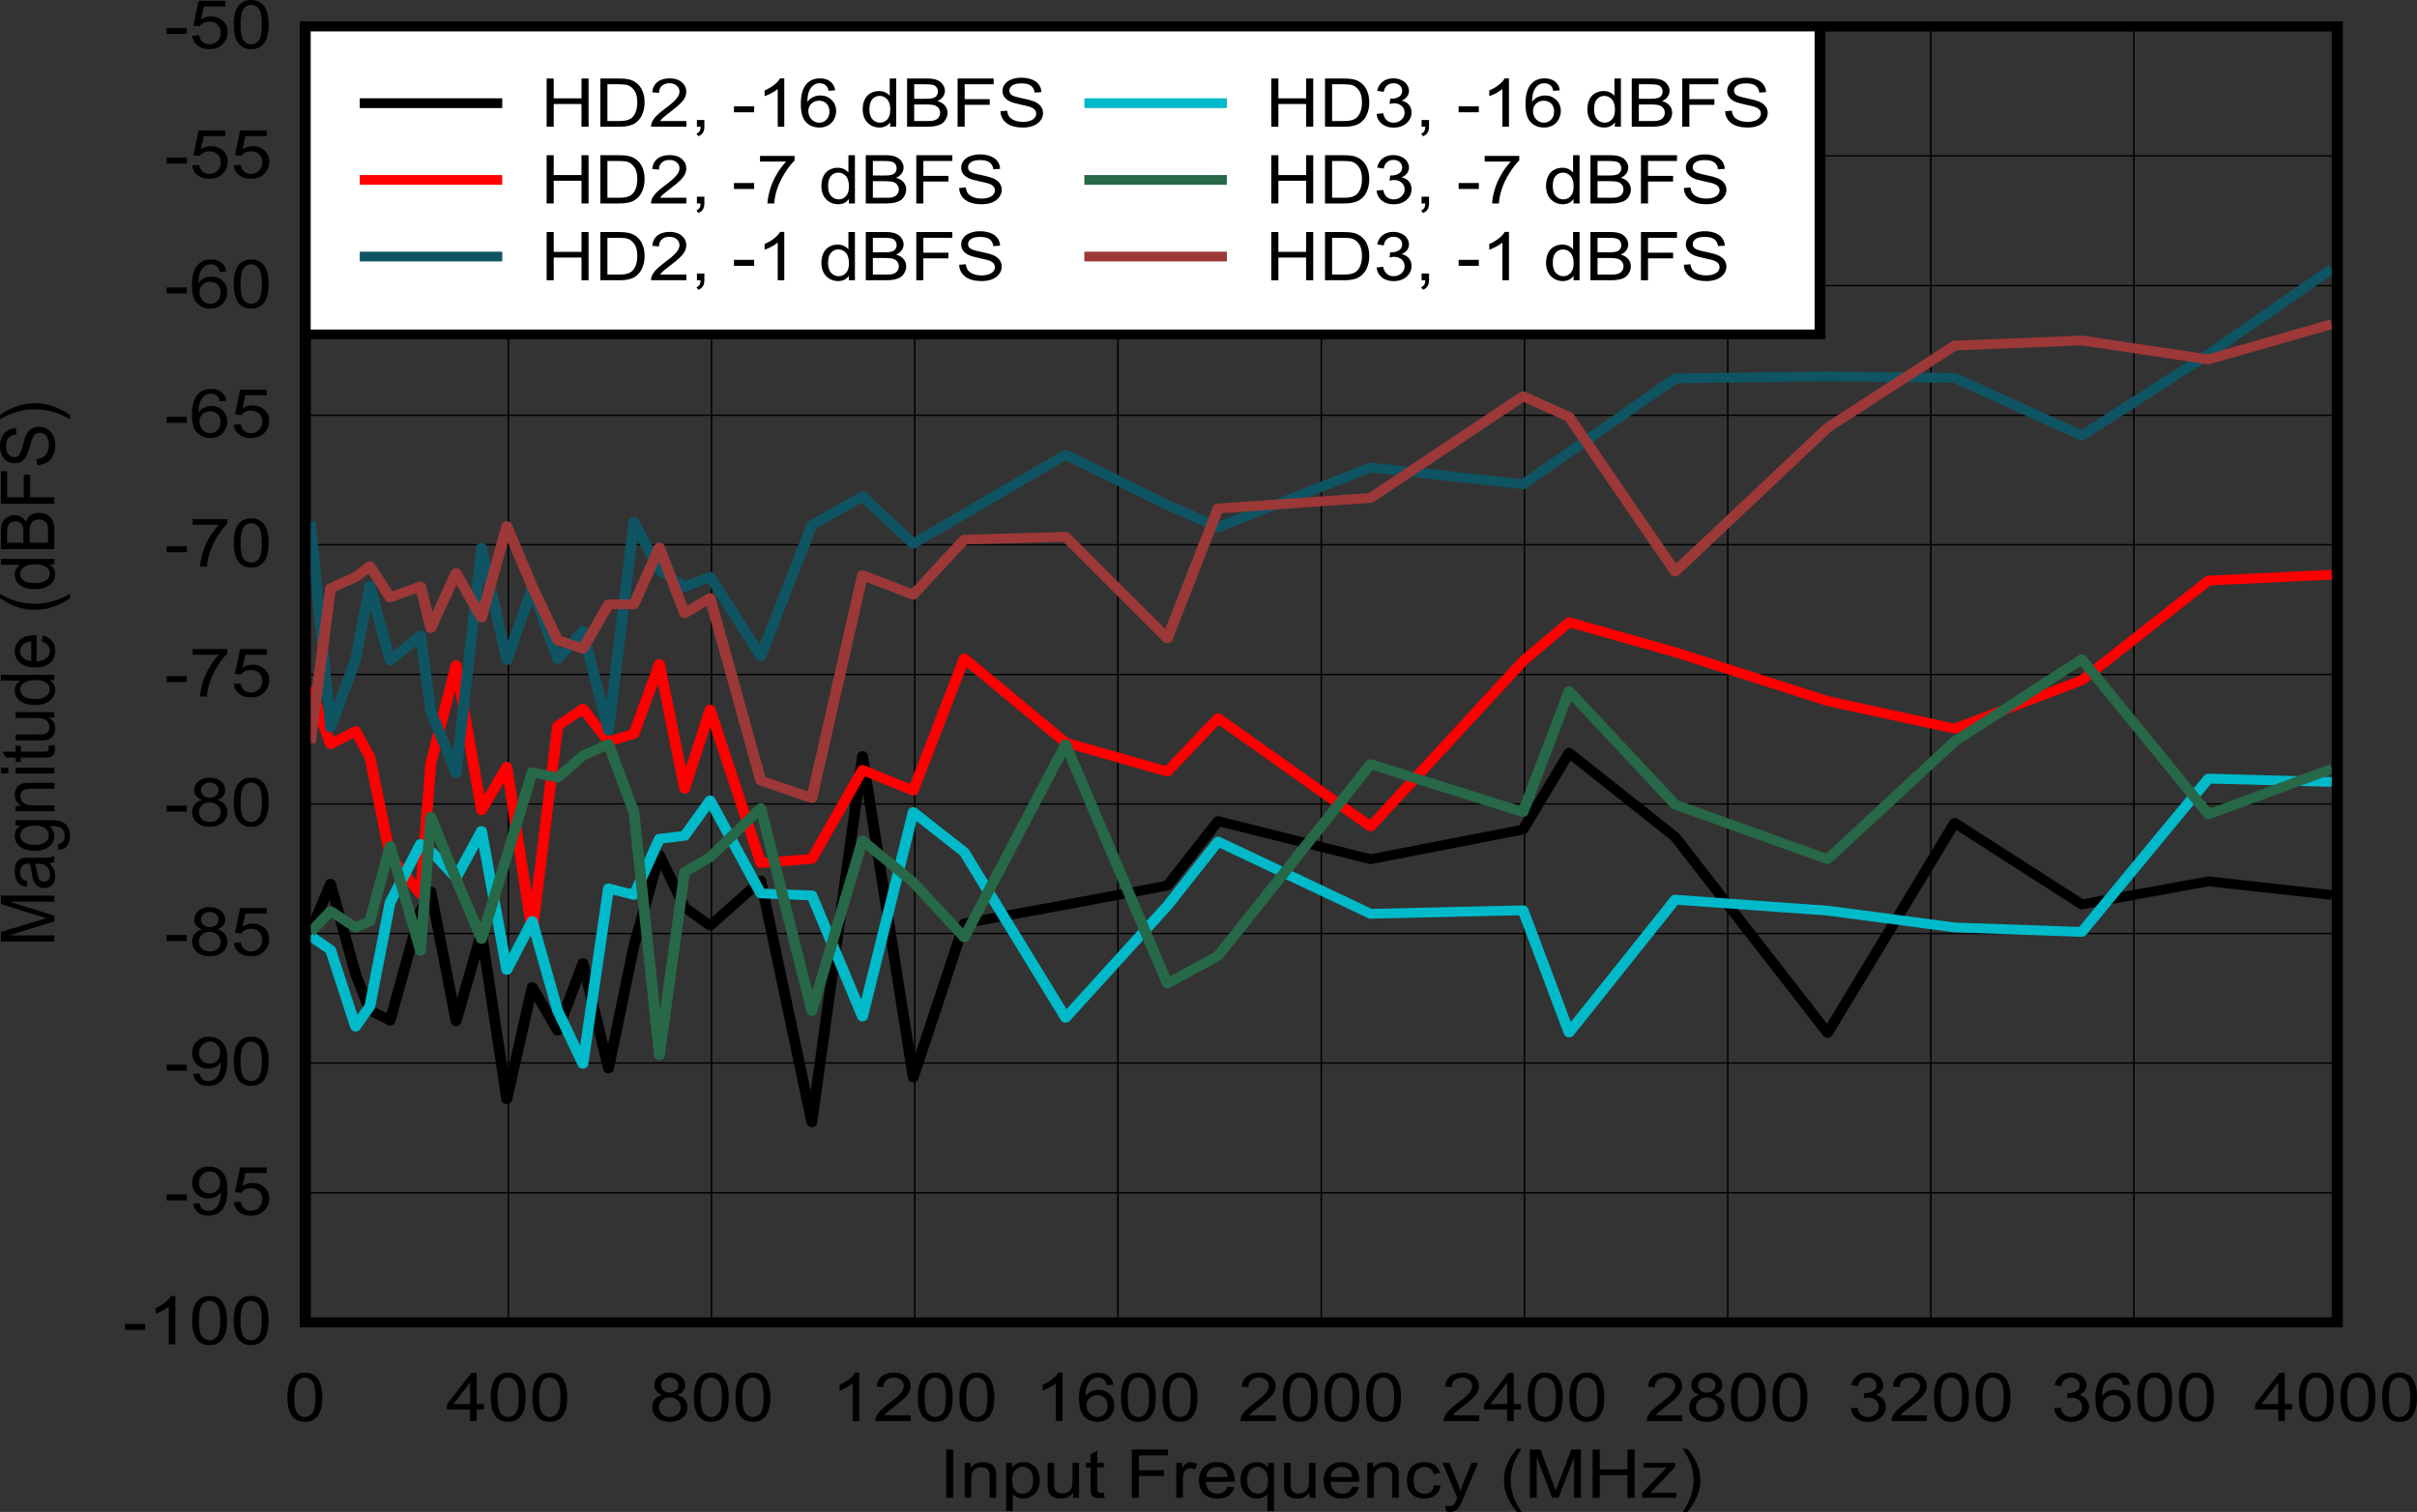 <?xml version="1.0" encoding="UTF-8" standalone="no"?>
<svg
   xmlns:dc="http://purl.org/dc/elements/1.1/"
   xmlns:cc="http://creativecommons.org/ns#"
   xmlns:rdf="http://www.w3.org/1999/02/22-rdf-syntax-ns#"
   xmlns:svg="http://www.w3.org/2000/svg"
   xmlns="http://www.w3.org/2000/svg"
   xmlns:xlink="http://www.w3.org/1999/xlink"
   xmlns:sodipodi="http://sodipodi.sourceforge.net/DTD/sodipodi-0.dtd"
   xmlns:inkscape="http://www.inkscape.org/namespaces/inkscape"
   sodipodi:docname="D046.pdf"
   id="svg701"
   version="1.2"
   viewBox="0 0 512.206 320.423"
   height="320.423pt"
   width="512.206pt">
  <rect x="0" y="0" width="512.206" height="320.423" fill="#333333" stroke="none"/>
  <sodipodi:namedview
     id="namedview703"
     inkscape:window-height="480"
     inkscape:window-width="640"
     inkscape:pageshadow="2"
     inkscape:pageopacity="0"
     guidetolerance="10"
     gridtolerance="10"
     objecttolerance="10"
     borderopacity="1"
     bordercolor="#666666"
     pagecolor="#ffffff" />
  <defs
     id="defs154">
    <g
       id="g152">
      <symbol
         id="glyph0-0"
         overflow="visible">
        <path
           inkscape:connector-curvature="0"
           id="path2"
           d="m 1.984,0 v -8.922 h 7.906 V 0 Z M 2.219,-0.219 H 9.641 V -8.688 H 2.219 Z m 0,0"
           style="stroke:none" />
      </symbol>
      <symbol
         id="glyph0-1"
         overflow="visible">
        <path
           inkscape:connector-curvature="0"
           id="path5"
           d="m 1.469,0 v -10.219 h 1.5 V 0 Z m 0,0"
           style="stroke:none" />
      </symbol>
      <symbol
         id="glyph0-2"
         overflow="visible">
        <path
           inkscape:connector-curvature="0"
           id="path8"
           d="m 1.047,0 v -7.391 h 1.25 V -6.344 C 2.898,-7.152 3.77,-7.562 4.906,-7.562 c 0.496,0 0.953,0.086 1.359,0.25 0.414,0.156 0.727,0.367 0.938,0.625 0.207,0.262 0.352,0.57 0.438,0.922 0.051,0.23 0.078,0.637 0.078,1.219 V 0 H 6.328 v -4.5 c 0,-0.508 -0.059,-0.891 -0.172,-1.141 C 6.051,-5.898 5.855,-6.102 5.578,-6.25 5.305,-6.402 4.98,-6.484 4.609,-6.484 c -0.594,0 -1.105,0.176 -1.531,0.516 C 2.648,-5.633 2.438,-4.992 2.438,-4.047 V 0 Z m 0,0"
           style="stroke:none" />
      </symbol>
      <symbol
         id="glyph0-3"
         overflow="visible">
        <path
           inkscape:connector-curvature="0"
           id="path11"
           d="M 1.047,2.828 V -7.391 H 2.312 V -6.438 C 2.613,-6.809 2.953,-7.094 3.328,-7.281 3.699,-7.465 4.156,-7.562 4.688,-7.562 c 0.707,0 1.328,0.164 1.859,0.484 0.527,0.324 0.93,0.785 1.203,1.375 0.277,0.594 0.422,1.246 0.422,1.953 0,0.75 -0.152,1.434 -0.453,2.047 C 7.414,-1.098 6.977,-0.633 6.406,-0.312 5.832,0.008 5.227,0.172 4.594,0.172 4.125,0.172 3.707,0.082 3.344,-0.094 2.977,-0.27 2.676,-0.492 2.438,-0.766 v 3.594 z m 1.25,-6.484 c 0,0.949 0.211,1.652 0.641,2.109 0.434,0.461 0.957,0.688 1.562,0.688 0.613,0 1.141,-0.234 1.578,-0.703 C 6.523,-2.039 6.75,-2.773 6.75,-3.766 6.75,-4.699 6.527,-5.406 6.094,-5.875 5.664,-6.34 5.152,-6.578 4.562,-6.578 c -0.594,0 -1.121,0.254 -1.578,0.75 -0.461,0.5 -0.688,1.227 -0.688,2.172 z m 0,0"
           style="stroke:none" />
      </symbol>
      <symbol
         id="glyph0-4"
         overflow="visible">
        <path
           inkscape:connector-curvature="0"
           id="path14"
           d="M 6.422,0 V -1.094 C 5.785,-0.25 4.914,0.172 3.812,0.172 c -0.48,0 -0.934,-0.086 -1.359,-0.25 -0.418,-0.164 -0.73,-0.375 -0.938,-0.625 C 1.316,-0.961 1.176,-1.273 1.094,-1.641 1.039,-1.887 1.016,-2.281 1.016,-2.812 V -7.391 H 2.406 v 4.094 c 0,0.656 0.023,1.102 0.078,1.328 0.09,0.324 0.281,0.586 0.562,0.781 0.277,0.188 0.629,0.281 1.047,0.281 0.414,0 0.805,-0.094 1.172,-0.281 0.363,-0.195 0.625,-0.461 0.781,-0.797 C 6.199,-2.316 6.281,-2.801 6.281,-3.438 V -7.391 H 7.672 V 0 Z m 0,0"
           style="stroke:none" />
      </symbol>
      <symbol
         id="glyph0-5"
         overflow="visible">
        <path
           inkscape:connector-curvature="0"
           id="path17"
           d="M 4.078,-1.125 4.281,-0.016 C 3.883,0.055 3.535,0.094 3.234,0.094 c -0.512,0 -0.91,-0.07 -1.188,-0.203 -0.273,-0.145 -0.465,-0.332 -0.578,-0.562 -0.117,-0.238 -0.172,-0.738 -0.172,-1.5 v -4.25 H 0.281 v -0.969 h 1.016 v -1.844 l 1.391,-0.75 v 2.594 h 1.391 v 0.969 H 2.688 v 4.328 c 0,0.355 0.02,0.586 0.062,0.688 0.051,0.105 0.129,0.191 0.234,0.25 0.113,0.055 0.273,0.078 0.484,0.078 0.152,0 0.359,-0.016 0.609,-0.047 z m 0,0"
           style="stroke:none" />
      </symbol>
      <symbol
         id="glyph0-6"
         overflow="visible">
        <path
           inkscape:connector-curvature="0"
           id="path20"
           d=""
           style="stroke:none" />
      </symbol>
      <symbol
         id="glyph0-7"
         overflow="visible">
        <path
           inkscape:connector-curvature="0"
           id="path23"
           d="M 1.297,0 V -10.219 H 8.938 V -9 H 2.797 v 3.156 h 5.312 v 1.203 h -5.312 V 0 Z m 0,0"
           style="stroke:none" />
      </symbol>
      <symbol
         id="glyph0-8"
         overflow="visible">
        <path
           inkscape:connector-curvature="0"
           id="path26"
           d="m 1.031,0 v -7.391 h 1.25 v 1.109 c 0.32,-0.52 0.617,-0.863 0.891,-1.031 0.27,-0.164 0.566,-0.25 0.891,-0.25 0.465,0 0.941,0.137 1.422,0.406 L 5.016,-6 c -0.344,-0.176 -0.691,-0.266 -1.031,-0.266 -0.305,0 -0.574,0.086 -0.812,0.25 -0.242,0.156 -0.414,0.387 -0.516,0.688 C 2.5,-4.891 2.422,-4.402 2.422,-3.875 V 0 Z m 0,0"
           style="stroke:none" />
      </symbol>
      <symbol
         id="glyph0-9"
         overflow="visible">
        <path
           inkscape:connector-curvature="0"
           id="path29"
           d="m 6.656,-2.375 1.438,0.156 c -0.219,0.75 -0.637,1.34 -1.25,1.766 -0.617,0.418 -1.402,0.625 -2.359,0.625 -1.199,0 -2.152,-0.332 -2.859,-1 -0.699,-0.664 -1.047,-1.602 -1.047,-2.812 0,-1.238 0.352,-2.203 1.062,-2.891 0.715,-0.684 1.641,-1.031 2.766,-1.031 1.102,0 2,0.34 2.688,1.016 0.695,0.668 1.047,1.613 1.047,2.828 0,0.086 0,0.199 0,0.344 h -6.125 c 0.051,0.812 0.305,1.441 0.766,1.875 0.457,0.43 1.031,0.641 1.719,0.641 0.508,0 0.941,-0.117 1.297,-0.359 C 6.16,-1.465 6.445,-1.852 6.656,-2.375 Z M 2.094,-4.406 H 6.672 C 6.609,-5.027 6.434,-5.5 6.156,-5.812 5.707,-6.289 5.129,-6.531 4.422,-6.531 c -0.637,0 -1.176,0.195 -1.609,0.578 -0.438,0.387 -0.68,0.902 -0.719,1.547 z m 0,0"
           style="stroke:none" />
      </symbol>
      <symbol
         id="glyph0-10"
         overflow="visible">
        <path
           inkscape:connector-curvature="0"
           id="path32"
           d="M 6.281,2.828 V -0.781 C 6.062,-0.508 5.754,-0.277 5.359,-0.094 4.973,0.082 4.559,0.172 4.125,0.172 3.156,0.172 2.316,-0.176 1.609,-0.875 0.91,-1.582 0.562,-2.547 0.562,-3.766 c 0,-0.746 0.141,-1.414 0.422,-2 0.289,-0.59 0.707,-1.039 1.25,-1.344 0.539,-0.301 1.133,-0.453 1.781,-0.453 1.02,0 1.82,0.387 2.406,1.156 v -0.984 h 1.25 V 2.828 Z M 1.984,-3.719 c 0,0.949 0.219,1.664 0.656,2.141 0.445,0.48 0.984,0.719 1.609,0.719 0.582,0 1.086,-0.223 1.516,-0.672 0.434,-0.457 0.656,-1.148 0.656,-2.078 0,-0.977 -0.23,-1.719 -0.688,-2.219 -0.449,-0.496 -0.977,-0.75 -1.578,-0.75 -0.605,0 -1.121,0.238 -1.547,0.703 -0.418,0.461 -0.625,1.18 -0.625,2.156 z m 0,0"
           style="stroke:none" />
      </symbol>
      <symbol
         id="glyph0-11"
         overflow="visible">
        <path
           inkscape:connector-curvature="0"
           id="path35"
           d="m 6.406,-2.703 1.359,0.156 c -0.148,0.844 -0.527,1.512 -1.141,2 -0.617,0.48 -1.379,0.719 -2.281,0.719 -1.117,0 -2.02,-0.328 -2.703,-0.984 C 0.961,-1.477 0.625,-2.43 0.625,-3.672 c 0,-0.801 0.145,-1.5 0.438,-2.094 0.289,-0.602 0.734,-1.051 1.328,-1.344 0.602,-0.301 1.258,-0.453 1.969,-0.453 0.895,0 1.625,0.207 2.188,0.609 0.559,0.406 0.926,0.988 1.094,1.734 l -1.359,0.188 c -0.125,-0.496 -0.355,-0.875 -0.688,-1.125 -0.324,-0.246 -0.723,-0.375 -1.188,-0.375 -0.699,0 -1.27,0.23 -1.703,0.688 -0.438,0.449 -0.656,1.164 -0.656,2.141 0,0.992 0.207,1.715 0.625,2.172 0.426,0.449 0.977,0.672 1.656,0.672 0.551,0 1.008,-0.148 1.375,-0.453 0.363,-0.301 0.598,-0.766 0.703,-1.391 z m 0,0"
           style="stroke:none" />
      </symbol>
      <symbol
         id="glyph0-12"
         overflow="visible">
        <path
           inkscape:connector-curvature="0"
           id="path38"
           d="M 0.984,2.844 0.828,1.672 C 1.129,1.742 1.395,1.781 1.625,1.781 1.934,1.781 2.18,1.73 2.359,1.641 2.543,1.547 2.703,1.414 2.828,1.25 2.91,1.125 3.051,0.816 3.25,0.328 3.27,0.254 3.312,0.148 3.375,0.016 L 0.25,-7.391 h 1.5 l 1.719,4.281 c 0.215,0.543 0.414,1.113 0.594,1.703 0.152,-0.57 0.344,-1.129 0.562,-1.672 l 1.766,-4.312 H 7.781 L 4.656,0.125 C 4.32,0.934 4.059,1.492 3.875,1.797 3.625,2.211 3.336,2.516 3.016,2.703 2.703,2.898 2.32,3 1.875,3 1.602,3 1.305,2.945 0.984,2.844 Z m 0,0"
           style="stroke:none" />
      </symbol>
      <symbol
         id="glyph0-13"
         overflow="visible">
        <path
           inkscape:connector-curvature="0"
           id="path41"
           d="M 3.703,3 C 2.93,2.125 2.277,1.102 1.75,-0.062 1.219,-1.227 0.953,-2.441 0.953,-3.703 c 0,-1.102 0.195,-2.16 0.594,-3.172 0.465,-1.176 1.188,-2.348 2.156,-3.516 h 1 c -0.625,0.969 -1.039,1.664 -1.234,2.078 -0.324,0.637 -0.574,1.305 -0.75,2 -0.219,0.867 -0.328,1.742 -0.328,2.625 0,2.23 0.77,4.457 2.312,6.688 z m 0,0"
           style="stroke:none" />
      </symbol>
      <symbol
         id="glyph0-14"
         overflow="visible">
        <path
           inkscape:connector-curvature="0"
           id="path44"
           d="M 1.172,0 V -10.219 H 3.438 l 2.672,7.234 C 6.355,-2.305 6.539,-1.801 6.656,-1.469 6.777,-1.84 6.977,-2.391 7.25,-3.109 l 2.719,-7.109 h 2.016 V 0 h -1.438 V -8.547 L 7.25,0 H 5.891 L 2.625,-8.688 V 0 Z m 0,0"
           style="stroke:none" />
      </symbol>
      <symbol
         id="glyph0-15"
         overflow="visible">
        <path
           inkscape:connector-curvature="0"
           id="path47"
           d="m 1.266,0 v -10.219 h 1.5 v 4.203 H 8.656 v -4.203 h 1.5 V 0 h -1.5 V -4.812 H 2.766 V 0 Z m 0,0"
           style="stroke:none" />
      </symbol>
      <symbol
         id="glyph0-16"
         overflow="visible">
        <path
           inkscape:connector-curvature="0"
           id="path50"
           d="m 0.312,0 v -1.016 l 5.219,-5.406 C 4.938,-6.391 4.414,-6.375 3.969,-6.375 H 0.625 V -7.391 H 7.328 V -6.562 L 2.875,-1.875 2.031,-1.016 c 0.613,-0.039 1.195,-0.062 1.75,-0.062 H 7.578 V 0 Z m 0,0"
           style="stroke:none" />
      </symbol>
      <symbol
         id="glyph0-17"
         overflow="visible">
        <path
           inkscape:connector-curvature="0"
           id="path53"
           d="m 1.953,3 h -1 c 1.539,-2.23 2.312,-4.457 2.312,-6.688 0,-0.871 -0.113,-1.742 -0.328,-2.609 -0.18,-0.684 -0.426,-1.352 -0.734,-2 -0.199,-0.414 -0.617,-1.113 -1.25,-2.094 h 1 c 0.965,1.168 1.688,2.34 2.156,3.516 0.395,1.012 0.594,2.07 0.594,3.172 0,1.262 -0.273,2.477 -0.812,3.641 C 3.359,1.102 2.711,2.125 1.953,3 Z m 0,0"
           style="stroke:none" />
      </symbol>
      <symbol
         id="glyph0-18"
         overflow="visible">
        <path
           inkscape:connector-curvature="0"
           id="path56"
           d="m 0.656,-5.031 c 0,-1.207 0.133,-2.18 0.406,-2.922 C 1.34,-8.691 1.754,-9.258 2.297,-9.656 2.836,-10.051 3.52,-10.25 4.344,-10.25 c 0.613,0 1.148,0.113 1.609,0.328 0.457,0.219 0.832,0.539 1.125,0.953 0.301,0.418 0.535,0.93 0.703,1.531 0.176,0.594 0.266,1.398 0.266,2.406 0,1.199 -0.145,2.168 -0.422,2.906 -0.273,0.73 -0.68,1.301 -1.219,1.703 -0.543,0.398 -1.23,0.594 -2.062,0.594 -1.086,0 -1.941,-0.352 -2.562,-1.062 -0.75,-0.84 -1.125,-2.223 -1.125,-4.141 z m 1.438,0 c 0,1.68 0.211,2.793 0.641,3.344 0.434,0.555 0.973,0.828 1.609,0.828 0.645,0 1.18,-0.273 1.609,-0.828 0.434,-0.559 0.656,-1.676 0.656,-3.344 0,-1.684 -0.223,-2.805 -0.656,-3.359 -0.43,-0.551 -0.973,-0.828 -1.625,-0.828 -0.637,0 -1.145,0.246 -1.516,0.734 -0.48,0.625 -0.719,1.777 -0.719,3.453 z m 0,0"
           style="stroke:none" />
      </symbol>
      <symbol
         id="glyph0-19"
         overflow="visible">
        <path
           inkscape:connector-curvature="0"
           id="path59"
           d="M 5.109,0 V -2.438 H 0.203 V -3.594 L 5.375,-10.219 H 6.5 v 6.625 H 8.031 V -2.438 H 6.5 V 0 Z m 0,-3.594 V -8.203 L 1.562,-3.594 Z m 0,0"
           style="stroke:none" />
      </symbol>
      <symbol
         id="glyph0-20"
         overflow="visible">
        <path
           inkscape:connector-curvature="0"
           id="path62"
           d="M 2.797,-5.531 C 2.223,-5.727 1.793,-6 1.516,-6.344 1.234,-6.695 1.094,-7.125 1.094,-7.625 c 0,-0.738 0.297,-1.359 0.891,-1.859 C 2.574,-9.992 3.363,-10.25 4.344,-10.25 c 0.988,0 1.785,0.262 2.391,0.781 0.602,0.512 0.906,1.145 0.906,1.891 0,0.469 -0.145,0.883 -0.422,1.234 -0.273,0.344 -0.691,0.617 -1.25,0.812 0.695,0.199 1.227,0.527 1.594,0.984 0.363,0.461 0.547,1.004 0.547,1.625 0,0.875 -0.348,1.613 -1.031,2.203 C 6.391,-0.125 5.488,0.172 4.375,0.172 c -1.117,0 -2.02,-0.297 -2.703,-0.891 -0.688,-0.59 -1.031,-1.336 -1.031,-2.234 0,-0.664 0.188,-1.223 0.562,-1.672 0.371,-0.445 0.906,-0.75 1.594,-0.906 z m -0.281,-2.125 c 0,0.48 0.172,0.879 0.516,1.188 0.352,0.305 0.801,0.453 1.344,0.453 0.539,0 0.984,-0.148 1.328,-0.453 0.34,-0.309 0.516,-0.688 0.516,-1.125 0,-0.457 -0.18,-0.844 -0.531,-1.156 -0.355,-0.309 -0.801,-0.469 -1.328,-0.469 -0.523,0 -0.961,0.16 -1.312,0.469 -0.355,0.305 -0.531,0.668 -0.531,1.094 z m -0.438,4.703 c 0,0.367 0.094,0.715 0.281,1.047 0.184,0.336 0.461,0.598 0.828,0.781 0.371,0.18 0.773,0.266 1.203,0.266 0.664,0 1.211,-0.191 1.641,-0.578 0.434,-0.383 0.656,-0.875 0.656,-1.469 0,-0.602 -0.227,-1.102 -0.672,-1.5 C 5.566,-4.801 5.008,-5 4.344,-5 3.688,-5 3.145,-4.801 2.719,-4.406 2.289,-4.02 2.078,-3.535 2.078,-2.953 Z m 0,0"
           style="stroke:none" />
      </symbol>
      <symbol
         id="glyph0-21"
         overflow="visible">
        <path
           inkscape:connector-curvature="0"
           id="path65"
           d="M 5.891,0 H 4.5 V -7.984 C 4.164,-7.703 3.727,-7.414 3.188,-7.125 2.645,-6.832 2.152,-6.617 1.719,-6.484 V -7.688 C 2.496,-8.02 3.18,-8.422 3.766,-8.891 4.348,-9.355 4.758,-9.812 5,-10.25 h 0.891 z m 0,0"
           style="stroke:none" />
      </symbol>
      <symbol
         id="glyph0-22"
         overflow="visible">
        <path
           inkscape:connector-curvature="0"
           id="path68"
           d="M 7.969,-1.203 V 0 H 0.484 c -0.012,-0.301 0.039,-0.594 0.156,-0.875 0.184,-0.457 0.488,-0.906 0.906,-1.344 0.426,-0.445 1.035,-0.969 1.828,-1.562 1.227,-0.902 2.055,-1.625 2.484,-2.156 0.434,-0.527 0.656,-1.035 0.656,-1.516 0,-0.488 -0.199,-0.906 -0.594,-1.25 -0.387,-0.34 -0.898,-0.516 -1.531,-0.516 -0.668,0 -1.207,0.184 -1.609,0.547 -0.406,0.367 -0.609,0.867 -0.609,1.5 l -1.438,-0.125 c 0.102,-0.957 0.473,-1.688 1.109,-2.188 C 2.488,-9.992 3.348,-10.25 4.422,-10.25 c 1.082,0 1.941,0.273 2.578,0.812 0.633,0.543 0.953,1.215 0.953,2.016 0,0.406 -0.098,0.809 -0.281,1.203 -0.188,0.398 -0.496,0.816 -0.922,1.25 -0.43,0.438 -1.145,1.039 -2.141,1.797 C 3.773,-2.535 3.238,-2.102 3,-1.875 2.758,-1.656 2.559,-1.43 2.406,-1.203 Z m 0,0"
           style="stroke:none" />
      </symbol>
      <symbol
         id="glyph0-23"
         overflow="visible">
        <path
           inkscape:connector-curvature="0"
           id="path71"
           d="M 7.875,-7.719 6.484,-7.609 C 6.367,-8.105 6.195,-8.469 5.969,-8.688 5.594,-9.039 5.129,-9.219 4.578,-9.219 c -0.449,0 -0.84,0.113 -1.172,0.328 C 2.969,-8.598 2.621,-8.176 2.375,-7.625 2.125,-7.07 1.992,-6.285 1.984,-5.266 2.316,-5.723 2.723,-6.062 3.203,-6.281 c 0.488,-0.227 1,-0.344 1.531,-0.344 0.926,0 1.711,0.309 2.359,0.922 0.652,0.617 0.984,1.414 0.984,2.391 0,0.637 -0.16,1.23 -0.469,1.781 C 7.305,-0.977 6.883,-0.555 6.344,-0.266 5.812,0.023 5.207,0.172 4.531,0.172 3.375,0.172 2.426,-0.207 1.688,-0.969 0.957,-1.738 0.594,-3.008 0.594,-4.781 0.594,-6.746 1,-8.18 1.812,-9.078 2.52,-9.855 3.469,-10.25 4.656,-10.25 c 0.895,0 1.625,0.227 2.188,0.672 0.57,0.449 0.914,1.07 1.031,1.859 z M 2.188,-3.312 c 0,0.438 0.102,0.855 0.312,1.25 0.207,0.387 0.492,0.684 0.859,0.891 0.363,0.211 0.742,0.312 1.141,0.312 0.59,0 1.098,-0.211 1.516,-0.641 C 6.441,-1.926 6.656,-2.504 6.656,-3.234 6.656,-3.941 6.445,-4.5 6.031,-4.906 5.613,-5.309 5.086,-5.516 4.453,-5.516 c -0.625,0 -1.164,0.207 -1.609,0.609 C 2.406,-4.5 2.188,-3.965 2.188,-3.312 Z m 0,0"
           style="stroke:none" />
      </symbol>
      <symbol
         id="glyph0-24"
         overflow="visible">
        <path
           inkscape:connector-curvature="0"
           id="path74"
           d="M 0.672,-2.703 2.062,-2.859 c 0.152,0.711 0.426,1.223 0.812,1.531 0.383,0.312 0.852,0.469 1.406,0.469 0.645,0 1.191,-0.203 1.641,-0.609 0.457,-0.402 0.688,-0.91 0.688,-1.516 0,-0.582 -0.211,-1.055 -0.625,-1.422 -0.418,-0.371 -0.949,-0.562 -1.594,-0.562 -0.262,0 -0.59,0.051 -0.984,0.141 L 3.562,-5.938 c 0.09,0.012 0.164,0.016 0.219,0.016 0.59,0 1.125,-0.133 1.594,-0.406 0.477,-0.277 0.719,-0.711 0.719,-1.297 0,-0.457 -0.176,-0.836 -0.516,-1.141 C 5.234,-9.066 4.789,-9.219 4.25,-9.219 3.707,-9.219 3.254,-9.059 2.891,-8.75 2.523,-8.445 2.289,-7.992 2.188,-7.391 L 0.797,-7.609 C 0.973,-8.449 1.363,-9.102 1.969,-9.562 c 0.602,-0.457 1.352,-0.688 2.25,-0.688 0.613,0 1.18,0.121 1.703,0.359 0.52,0.242 0.914,0.57 1.188,0.984 0.277,0.406 0.422,0.848 0.422,1.312 0,0.438 -0.137,0.84 -0.406,1.203 -0.262,0.367 -0.648,0.652 -1.156,0.859 0.664,0.137 1.18,0.43 1.547,0.875 0.371,0.438 0.562,0.988 0.562,1.641 0,0.898 -0.363,1.66 -1.078,2.281 C 6.281,-0.117 5.367,0.188 4.266,0.188 3.273,0.188 2.445,-0.078 1.781,-0.609 1.125,-1.148 0.754,-1.848 0.672,-2.703 Z m 0,0"
           style="stroke:none" />
      </symbol>
      <symbol
         id="glyph0-25"
         overflow="visible">
        <path
           inkscape:connector-curvature="0"
           id="path77"
           d="M 0.5,-3.062 V -4.328 H 4.781 V -3.062 Z m 0,0"
           style="stroke:none" />
      </symbol>
      <symbol
         id="glyph0-26"
         overflow="visible">
        <path
           inkscape:connector-curvature="0"
           id="path80"
           d="m 0.859,-2.359 1.344,-0.109 c 0.113,0.562 0.328,0.977 0.641,1.234 0.32,0.25 0.734,0.375 1.234,0.375 0.426,0 0.801,-0.086 1.125,-0.266 C 5.523,-1.301 5.789,-1.535 6,-1.828 c 0.207,-0.289 0.379,-0.688 0.516,-1.188 0.133,-0.508 0.203,-1.023 0.203,-1.547 0,-0.051 0,-0.133 0,-0.25 -0.281,0.406 -0.664,0.738 -1.141,0.984 -0.48,0.242 -1.004,0.359 -1.562,0.359 -0.938,0 -1.738,-0.301 -2.391,-0.906 -0.648,-0.613 -0.969,-1.426 -0.969,-2.438 0,-1.027 0.336,-1.859 1.016,-2.484 C 2.348,-9.93 3.195,-10.25 4.219,-10.25 c 0.738,0 1.41,0.18 2.016,0.531 0.613,0.355 1.078,0.867 1.391,1.531 0.32,0.656 0.484,1.617 0.484,2.875 0,1.305 -0.16,2.348 -0.469,3.125 -0.312,0.773 -0.785,1.363 -1.406,1.766 -0.625,0.398 -1.355,0.594 -2.188,0.594 -0.887,0 -1.613,-0.219 -2.172,-0.656 -0.562,-0.445 -0.902,-1.07 -1.016,-1.875 z M 6.562,-6.875 c 0,-0.715 -0.215,-1.285 -0.641,-1.703 -0.43,-0.426 -0.941,-0.641 -1.531,-0.641 -0.617,0 -1.152,0.23 -1.609,0.688 -0.461,0.461 -0.688,1.051 -0.688,1.766 0,0.656 0.211,1.191 0.641,1.594 0.434,0.406 0.973,0.609 1.609,0.609 0.645,0 1.176,-0.203 1.594,-0.609 0.414,-0.402 0.625,-0.973 0.625,-1.703 z m 0,0"
           style="stroke:none" />
      </symbol>
      <symbol
         id="glyph0-27"
         overflow="visible">
        <path
           inkscape:connector-curvature="0"
           id="path83"
           d="M 0.656,-2.672 2.125,-2.781 c 0.102,0.637 0.352,1.117 0.75,1.438 0.395,0.324 0.867,0.484 1.422,0.484 0.664,0 1.227,-0.223 1.688,-0.672 0.465,-0.457 0.703,-1.062 0.703,-1.812 0,-0.715 -0.227,-1.281 -0.672,-1.688 -0.438,-0.414 -1.02,-0.625 -1.734,-0.625 -0.461,0 -0.871,0.098 -1.234,0.281 -0.355,0.18 -0.637,0.414 -0.844,0.703 L 0.906,-4.828 2,-10.078 H 7.641 V -8.875 H 3.109 L 2.5,-6.125 c 0.684,-0.426 1.398,-0.641 2.141,-0.641 0.988,0 1.82,0.309 2.5,0.922 0.684,0.617 1.031,1.41 1.031,2.375 0,0.93 -0.305,1.73 -0.906,2.406 -0.719,0.824 -1.711,1.234 -2.969,1.234 -1.031,0 -1.879,-0.258 -2.531,-0.781 -0.648,-0.52 -1.02,-1.207 -1.109,-2.062 z m 0,0"
           style="stroke:none" />
      </symbol>
      <symbol
         id="glyph0-28"
         overflow="visible">
        <path
           inkscape:connector-curvature="0"
           id="path86"
           d="m 0.75,-8.875 v -1.203 h 7.328 v 0.969 C 7.359,-8.41 6.645,-7.488 5.938,-6.344 5.227,-5.195 4.68,-4.02 4.297,-2.812 4.016,-1.957 3.836,-1.02 3.766,0 h -1.438 c 0.02,-0.801 0.195,-1.77 0.531,-2.906 0.332,-1.145 0.812,-2.242 1.438,-3.297 0.621,-1.051 1.289,-1.941 2,-2.672 z m 0,0"
           style="stroke:none" />
      </symbol>
      <symbol
         id="glyph0-29"
         overflow="visible">
        <path
           inkscape:connector-curvature="0"
           id="path89"
           d="M 1.219,0 V -10.219 H 5.125 c 0.883,0 1.555,0.055 2.016,0.156 0.645,0.137 1.195,0.383 1.656,0.734 0.602,0.449 1.051,1.027 1.344,1.734 0.301,0.711 0.453,1.523 0.453,2.438 0,0.773 -0.105,1.461 -0.312,2.062 C 10.082,-2.5 9.824,-2.004 9.516,-1.609 9.203,-1.223 8.855,-0.914 8.484,-0.688 8.109,-0.457 7.652,-0.285 7.125,-0.172 6.602,-0.055 5.996,0 5.312,0 Z m 1.5,-1.203 h 2.422 c 0.746,0 1.332,-0.062 1.75,-0.188 0.426,-0.121 0.77,-0.301 1.031,-0.531 C 8.273,-2.242 8.551,-2.676 8.75,-3.219 8.945,-3.758 9.047,-4.414 9.047,-5.188 c 0,-1.059 -0.199,-1.879 -0.594,-2.453 C 8.066,-8.211 7.598,-8.598 7.047,-8.797 6.641,-8.93 5.988,-9 5.094,-9 h -2.375 z m 0,0"
           style="stroke:none" />
      </symbol>
      <symbol
         id="glyph0-30"
         overflow="visible">
        <path
           inkscape:connector-curvature="0"
           id="path92"
           d="M 1.406,0 V -1.422 H 2.984 V 0 c 0,0.52 -0.105,0.941 -0.312,1.266 -0.199,0.32 -0.523,0.57 -0.969,0.75 L 1.312,1.484 C 1.602,1.367 1.816,1.195 1.953,0.969 2.098,0.75 2.176,0.426 2.188,0 Z m 0,0"
           style="stroke:none" />
      </symbol>
      <symbol
         id="glyph0-31"
         overflow="visible">
        <path
           inkscape:connector-curvature="0"
           id="path95"
           d="m 6.375,0 v -0.938 c -0.523,0.742 -1.289,1.109 -2.297,1.109 -0.656,0 -1.262,-0.164 -1.812,-0.484 -0.555,-0.332 -0.98,-0.789 -1.281,-1.375 -0.293,-0.582 -0.438,-1.25 -0.438,-2 0,-0.738 0.133,-1.41 0.406,-2.016 0.27,-0.602 0.676,-1.062 1.219,-1.375 0.551,-0.32 1.164,-0.484 1.844,-0.484 0.488,0 0.926,0.098 1.312,0.281 0.383,0.188 0.703,0.434 0.953,0.734 v -3.672 h 1.375 V 0 Z M 1.969,-3.688 c 0,0.949 0.219,1.66 0.656,2.125 0.445,0.469 0.973,0.703 1.578,0.703 0.602,0 1.117,-0.223 1.547,-0.672 0.426,-0.445 0.641,-1.133 0.641,-2.062 0,-1.008 -0.223,-1.75 -0.656,-2.219 -0.43,-0.477 -0.961,-0.719 -1.594,-0.719 -0.617,0 -1.133,0.23 -1.547,0.688 -0.418,0.461 -0.625,1.18 -0.625,2.156 z m 0,0"
           style="stroke:none" />
      </symbol>
      <symbol
         id="glyph0-32"
         overflow="visible">
        <path
           inkscape:connector-curvature="0"
           id="path98"
           d="m 1.156,0 v -10.219 h 4.25 c 0.863,0 1.555,0.105 2.078,0.312 0.527,0.211 0.941,0.535 1.234,0.969 0.301,0.43 0.453,0.879 0.453,1.344 0,0.438 -0.137,0.852 -0.406,1.234 -0.262,0.387 -0.66,0.695 -1.188,0.922 0.684,0.188 1.211,0.504 1.578,0.938 0.371,0.43 0.562,0.945 0.562,1.547 0,0.469 -0.117,0.914 -0.344,1.328 -0.219,0.406 -0.496,0.727 -0.828,0.953 -0.336,0.219 -0.754,0.387 -1.25,0.5 C 6.805,-0.055 6.199,0 5.484,0 Z m 1.5,-5.922 h 2.453 c 0.664,0 1.141,-0.039 1.422,-0.125 0.383,-0.09 0.672,-0.258 0.859,-0.5 C 7.586,-6.785 7.688,-7.082 7.688,-7.438 7.688,-7.777 7.598,-8.078 7.422,-8.328 7.242,-8.586 6.98,-8.766 6.641,-8.859 6.305,-8.949 5.73,-9 4.922,-9 H 2.656 Z m 0,4.719 H 5.484 C 5.961,-1.203 6.301,-1.219 6.5,-1.25 6.84,-1.309 7.129,-1.406 7.359,-1.531 7.598,-1.664 7.789,-1.852 7.938,-2.094 c 0.145,-0.246 0.219,-0.535 0.219,-0.859 0,-0.383 -0.113,-0.719 -0.328,-1 C 7.617,-4.23 7.32,-4.43 6.938,-4.547 6.551,-4.66 5.996,-4.719 5.281,-4.719 h -2.625 z m 0,0"
           style="stroke:none" />
      </symbol>
      <symbol
         id="glyph0-33"
         overflow="visible">
        <path
           inkscape:connector-curvature="0"
           id="path101"
           d="M 0.719,-3.281 2.125,-3.391 c 0.059,0.512 0.211,0.934 0.453,1.266 0.246,0.324 0.629,0.59 1.141,0.797 0.52,0.199 1.102,0.297 1.75,0.297 0.57,0 1.078,-0.078 1.516,-0.234 0.434,-0.152 0.758,-0.363 0.969,-0.625 0.215,-0.27 0.328,-0.562 0.328,-0.875 0,-0.32 -0.105,-0.602 -0.312,-0.844 C 7.77,-3.848 7.43,-4.051 6.953,-4.219 6.648,-4.32 5.977,-4.484 4.938,-4.703 3.895,-4.93 3.164,-5.145 2.75,-5.344 2.207,-5.602 1.801,-5.922 1.531,-6.297 c -0.262,-0.383 -0.391,-0.812 -0.391,-1.281 0,-0.508 0.16,-0.988 0.484,-1.438 0.332,-0.445 0.805,-0.785 1.422,-1.016 0.621,-0.238 1.316,-0.359 2.078,-0.359 0.84,0 1.582,0.129 2.219,0.375 0.645,0.242 1.141,0.602 1.484,1.078 0.352,0.469 0.539,1.008 0.562,1.609 l -1.438,0.094 C 7.879,-7.879 7.617,-8.363 7.172,-8.688 c -0.449,-0.332 -1.113,-0.5 -1.984,-0.5 -0.906,0 -1.57,0.152 -1.984,0.453 -0.406,0.293 -0.609,0.652 -0.609,1.078 0,0.367 0.145,0.668 0.438,0.906 0.289,0.23 1.047,0.473 2.266,0.719 1.215,0.25 2.051,0.473 2.5,0.656 0.652,0.273 1.141,0.621 1.453,1.047 0.32,0.418 0.484,0.898 0.484,1.438 0,0.555 -0.18,1.07 -0.531,1.547 -0.344,0.48 -0.84,0.855 -1.484,1.125 -0.648,0.258 -1.371,0.391 -2.172,0.391 -1.031,0 -1.898,-0.137 -2.594,-0.406 C 2.266,-0.504 1.723,-0.906 1.328,-1.438 0.93,-1.977 0.727,-2.594 0.719,-3.281 Z m 0,0"
           style="stroke:none" />
      </symbol>
      <symbol
         id="glyph1-0"
         overflow="visible">
        <path
           inkscape:connector-curvature="0"
           id="path104"
           d="M 0,-1.781 H -9.891 V -8.922 H 0 Z M -0.25,-2 V -8.688 H -9.641 V -2 Z m 0,0"
           style="stroke:none" />
      </symbol>
      <symbol
         id="glyph1-1"
         overflow="visible">
        <path
           inkscape:connector-curvature="0"
           id="path107"
           d="M 0,-1.062 H -11.328 V -3.094 L -3.312,-5.516 C -2.562,-5.73 -1.996,-5.895 -1.625,-6 -2.039,-6.113 -2.648,-6.297 -3.453,-6.547 l -7.875,-2.438 v -1.812 H 0 V -9.5 H -9.484 L 0,-6.531 v 1.219 l -9.641,2.953 H 0 Z m 0,0"
           style="stroke:none" />
      </symbol>
      <symbol
         id="glyph1-2"
         overflow="visible">
        <path
           inkscape:connector-curvature="0"
           id="path110"
           d="m -1.016,-5.766 c 0.438,0.461 0.754,0.91 0.938,1.344 0.176,0.43 0.266,0.887 0.266,1.375 0,0.812 -0.219,1.441 -0.656,1.875 -0.445,0.438 -1.008,0.656 -1.688,0.656 -0.402,0 -0.773,-0.082 -1.109,-0.25 C -3.598,-0.93 -3.863,-1.145 -4.062,-1.406 -4.258,-1.676 -4.41,-1.977 -4.516,-2.312 -4.586,-2.559 -4.66,-2.93 -4.734,-3.422 -4.867,-4.441 -5.023,-5.188 -5.203,-5.656 c -0.195,-0.008 -0.32,-0.016 -0.375,-0.016 -0.559,0 -0.957,0.121 -1.188,0.359 -0.309,0.324 -0.469,0.801 -0.469,1.422 0,0.594 0.117,1.035 0.344,1.312 0.23,0.281 0.633,0.492 1.203,0.625 l -0.172,1.219 C -6.441,-0.848 -6.91,-1.031 -7.266,-1.281 -7.629,-1.539 -7.906,-1.91 -8.094,-2.391 -8.289,-2.867 -8.391,-3.426 -8.391,-4.062 c 0,-0.633 0.086,-1.148 0.25,-1.547 0.156,-0.395 0.363,-0.68 0.609,-0.859 0.25,-0.184 0.57,-0.32 0.953,-0.406 0.242,-0.039 0.668,-0.062 1.281,-0.062 H -3.438 c 1.293,0 2.113,-0.023 2.453,-0.078 0.344,-0.051 0.676,-0.156 0.984,-0.312 v 1.312 c -0.289,0.125 -0.629,0.211 -1.016,0.25 z M -4.125,-5.656 c 0.211,0.449 0.387,1.133 0.531,2.047 0.086,0.512 0.18,0.879 0.281,1.094 0.105,0.211 0.258,0.371 0.453,0.484 0.199,0.117 0.418,0.172 0.656,0.172 0.375,0 0.691,-0.125 0.938,-0.375 0.242,-0.246 0.359,-0.617 0.359,-1.109 0,-0.477 -0.113,-0.906 -0.344,-1.281 -0.238,-0.383 -0.562,-0.664 -0.969,-0.844 -0.309,-0.121 -0.773,-0.188 -1.391,-0.188 z m 0,0"
           style="stroke:none" />
      </symbol>
      <symbol
         id="glyph1-3"
         overflow="visible">
        <path
           inkscape:connector-curvature="0"
           id="path113"
           d="m 0.688,-0.703 0.188,-1.219 c 0.414,-0.051 0.723,-0.195 0.922,-0.438 0.246,-0.309 0.375,-0.734 0.375,-1.266 0,-0.582 -0.133,-1.031 -0.391,-1.344 -0.25,-0.32 -0.605,-0.535 -1.062,-0.641 C 0.426,-5.68 -0.172,-5.711 -1.078,-5.703 -0.359,-5.16 0,-4.477 0,-3.656 c 0,1.023 -0.406,1.816 -1.219,2.375 -0.809,0.555 -1.789,0.828 -2.938,0.828 -0.777,0 -1.5,-0.125 -2.156,-0.375 -0.664,-0.258 -1.176,-0.633 -1.531,-1.125 -0.363,-0.488 -0.547,-1.055 -0.547,-1.703 0,-0.871 0.395,-1.598 1.172,-2.172 h -0.984 v -1.156 h 7.094 c 1.27,0 2.172,0.121 2.703,0.359 0.539,0.23 0.961,0.602 1.266,1.109 0.309,0.512 0.469,1.137 0.469,1.875 0,0.887 -0.223,1.602 -0.656,2.141 -0.438,0.543 -1.102,0.809 -1.984,0.797 z M -4.25,-1.75 c 1.074,0 1.863,-0.191 2.359,-0.578 0.492,-0.383 0.734,-0.867 0.734,-1.453 0,-0.57 -0.242,-1.051 -0.734,-1.438 -0.488,-0.395 -1.258,-0.594 -2.312,-0.594 -1.008,0 -1.766,0.207 -2.266,0.609 -0.508,0.398 -0.766,0.883 -0.766,1.453 0,0.555 0.254,1.027 0.75,1.422 0.5,0.387 1.246,0.578 2.234,0.578 z m 0,0"
           style="stroke:none" />
      </symbol>
      <symbol
         id="glyph1-4"
         overflow="visible">
        <path
           inkscape:connector-curvature="0"
           id="path116"
           d="m 0,-0.938 h -8.203 v -1.125 h 1.156 c -0.895,-0.551 -1.344,-1.336 -1.344,-2.359 0,-0.445 0.09,-0.859 0.266,-1.234 0.18,-0.371 0.414,-0.648 0.703,-0.828 0.281,-0.184 0.621,-0.316 1.016,-0.391 0.262,-0.051 0.715,-0.078 1.359,-0.078 H 0 v 1.25 h -5 c -0.559,0 -0.984,0.055 -1.266,0.156 -0.277,0.094 -0.504,0.27 -0.672,0.516 -0.164,0.25 -0.25,0.543 -0.25,0.875 0,0.531 0.191,0.996 0.562,1.391 0.375,0.387 1.09,0.578 2.141,0.578 H 0 Z m 0,0"
           style="stroke:none" />
      </symbol>
      <symbol
         id="glyph1-5"
         overflow="visible">
        <path
           inkscape:connector-curvature="0"
           id="path119"
           d="m -9.734,-0.953 h -1.594 v -1.25 h 1.594 z m 9.734,0 h -8.203 v -1.25 H 0 Z m 0,0"
           style="stroke:none" />
      </symbol>
      <symbol
         id="glyph1-6"
         overflow="visible">
        <path
           inkscape:connector-curvature="0"
           id="path122"
           d="m -1.25,-3.672 1.234,-0.188 c 0.082,0.355 0.125,0.676 0.125,0.953 0,0.449 -0.082,0.801 -0.234,1.047 -0.164,0.25 -0.379,0.43 -0.641,0.531 -0.258,0.105 -0.805,0.156 -1.641,0.156 H -7.125 V -0.25 h -1.078 v -0.922 h -2.031 l -0.844,-1.25 h 2.875 v -1.25 H -7.125 v 1.25 h 4.797 c 0.398,0 0.652,-0.02 0.766,-0.062 0.117,-0.039 0.211,-0.109 0.281,-0.203 0.062,-0.102 0.094,-0.25 0.094,-0.438 0,-0.145 -0.02,-0.328 -0.062,-0.547 z m 0,0"
           style="stroke:none" />
      </symbol>
      <symbol
         id="glyph1-7"
         overflow="visible">
        <path
           inkscape:connector-curvature="0"
           id="path125"
           d="m 0,-5.781 h -1.203 c 0.93,0.574 1.391,1.355 1.391,2.344 0,0.438 -0.098,0.848 -0.281,1.219 -0.184,0.375 -0.422,0.66 -0.703,0.844 -0.277,0.188 -0.625,0.32 -1.031,0.391 C -2.098,-0.93 -2.531,-0.906 -3.125,-0.906 h -5.078 v -1.266 h 4.547 c 0.73,0 1.223,-0.023 1.469,-0.078 0.367,-0.07 0.652,-0.234 0.859,-0.484 0.211,-0.258 0.312,-0.578 0.312,-0.953 0,-0.371 -0.102,-0.727 -0.312,-1.062 -0.215,-0.332 -0.508,-0.566 -0.875,-0.703 C -2.574,-5.586 -3.113,-5.656 -3.812,-5.656 h -4.391 v -1.25 H 0 Z m 0,0"
           style="stroke:none" />
      </symbol>
      <symbol
         id="glyph1-8"
         overflow="visible">
        <path
           inkscape:connector-curvature="0"
           id="path128"
           d="m 0,-5.734 h -1.031 c 0.812,0.469 1.219,1.16 1.219,2.062 0,0.594 -0.18,1.145 -0.531,1.641 -0.363,0.492 -0.867,0.871 -1.516,1.141 -0.652,0.273 -1.398,0.406 -2.234,0.406 -0.82,0 -1.566,-0.117 -2.234,-0.359 -0.664,-0.246 -1.176,-0.617 -1.531,-1.109 -0.352,-0.496 -0.531,-1.051 -0.531,-1.656 0,-0.445 0.105,-0.844 0.312,-1.188 0.211,-0.352 0.48,-0.641 0.812,-0.859 h -4.062 v -1.25 H 0 Z m -4.094,3.953 c 1.055,0 1.84,-0.195 2.359,-0.594 0.523,-0.395 0.781,-0.867 0.781,-1.422 0,-0.539 -0.25,-1.004 -0.75,-1.391 -0.496,-0.383 -1.258,-0.578 -2.281,-0.578 -1.121,0 -1.945,0.199 -2.469,0.594 -0.52,0.387 -0.781,0.867 -0.781,1.438 0,0.562 0.254,1.035 0.75,1.406 0.5,0.367 1.301,0.547 2.391,0.547 z m 0,0"
           style="stroke:none" />
      </symbol>
      <symbol
         id="glyph1-9"
         overflow="visible">
        <path
           inkscape:connector-curvature="0"
           id="path131"
           d="m -2.641,-6 0.172,-1.297 c 0.844,0.199 1.504,0.582 1.969,1.141 0.461,0.555 0.688,1.258 0.688,2.109 0,1.086 -0.367,1.945 -1.109,2.578 -0.738,0.637 -1.773,0.953 -3.109,0.953 -1.383,0 -2.457,-0.316 -3.219,-0.953 -0.758,-0.645 -1.141,-1.484 -1.141,-2.516 0,-0.988 0.379,-1.797 1.125,-2.422 0.742,-0.621 1.789,-0.938 3.141,-0.938 0.086,0 0.211,0.008 0.375,0.016 V -1.812 c 0.906,-0.051 1.602,-0.281 2.078,-0.688 0.48,-0.414 0.719,-0.93 0.719,-1.547 0,-0.465 -0.133,-0.863 -0.406,-1.188 C -1.629,-5.555 -2.055,-5.812 -2.641,-6 Z m -2.25,4.109 v -4.125 c -0.684,0.055 -1.207,0.211 -1.562,0.469 -0.527,0.398 -0.797,0.918 -0.797,1.562 0,0.574 0.215,1.059 0.641,1.453 0.43,0.387 1.004,0.602 1.719,0.641 z m 0,0"
           style="stroke:none" />
      </symbol>
      <symbol
         id="glyph1-10"
         overflow="visible">
        <path
           inkscape:connector-curvature="0"
           id="path134"
           d=""
           style="stroke:none" />
      </symbol>
      <symbol
         id="glyph1-11"
         overflow="visible">
        <path
           inkscape:connector-curvature="0"
           id="path137"
           d="m 3.328,-3.344 c -0.969,0.699 -2.102,1.289 -3.391,1.766 -1.301,0.48 -2.648,0.719 -4.047,0.719 -1.215,0 -2.391,-0.18 -3.516,-0.547 -1.301,-0.414 -2.598,-1.062 -3.891,-1.938 v -0.891 c 1.062,0.562 1.824,0.934 2.281,1.109 0.719,0.281 1.465,0.508 2.234,0.672 0.961,0.199 1.93,0.297 2.906,0.297 2.48,0 4.953,-0.691 7.422,-2.078 z m 0,0"
           style="stroke:none" />
      </symbol>
      <symbol
         id="glyph1-12"
         overflow="visible">
        <path
           inkscape:connector-curvature="0"
           id="path140"
           d="M 0,-1.047 H -11.328 V -4.875 c 0,-0.777 0.117,-1.406 0.344,-1.875 0.23,-0.465 0.586,-0.836 1.062,-1.109 0.469,-0.27 0.965,-0.406 1.484,-0.406 0.492,0 0.949,0.121 1.375,0.359 0.43,0.242 0.773,0.602 1.031,1.078 C -5.832,-7.449 -5.488,-7.926 -5,-8.25 c 0.48,-0.332 1.055,-0.5 1.719,-0.5 0.531,0 1.027,0.102 1.484,0.297 0.449,0.199 0.801,0.449 1.047,0.75 0.25,0.293 0.441,0.668 0.562,1.125 C -0.062,-6.129 0,-5.582 0,-4.938 Z m -6.562,-1.344 v -2.219 c 0,-0.59 -0.047,-1.02 -0.141,-1.281 -0.113,-0.34 -0.301,-0.602 -0.562,-0.781 C -7.523,-6.848 -7.852,-6.938 -8.25,-6.938 c -0.371,0 -0.703,0.086 -0.984,0.25 -0.289,0.168 -0.488,0.402 -0.594,0.703 C -9.941,-5.68 -10,-5.164 -10,-4.438 v 2.047 z m 5.219,0 V -4.938 c 0,-0.434 -0.016,-0.742 -0.047,-0.922 -0.059,-0.309 -0.164,-0.57 -0.312,-0.781 -0.145,-0.207 -0.352,-0.379 -0.625,-0.516 -0.277,-0.133 -0.598,-0.203 -0.953,-0.203 -0.426,0 -0.797,0.102 -1.109,0.297 -0.309,0.199 -0.531,0.473 -0.656,0.812 -0.121,0.344 -0.188,0.848 -0.188,1.5 v 2.359 z m 0,0"
           style="stroke:none" />
      </symbol>
      <symbol
         id="glyph1-13"
         overflow="visible">
        <path
           inkscape:connector-curvature="0"
           id="path143"
           d="M 0,-1.172 H -11.328 V -8.062 H -10 v 5.547 h 3.516 V -7.312 h 1.344 v 4.797 H 0 Z m 0,0"
           style="stroke:none" />
      </symbol>
      <symbol
         id="glyph1-14"
         overflow="visible">
        <path
           inkscape:connector-curvature="0"
           id="path146"
           d="m -3.641,-0.641 -0.125,-1.281 c 0.574,-0.051 1.043,-0.188 1.406,-0.406 0.355,-0.227 0.648,-0.57 0.875,-1.031 0.219,-0.465 0.328,-0.992 0.328,-1.578 0,-0.508 -0.082,-0.961 -0.25,-1.359 -0.164,-0.395 -0.395,-0.688 -0.688,-0.875 -0.301,-0.195 -0.629,-0.297 -0.984,-0.297 -0.352,0 -0.66,0.098 -0.922,0.281 -0.27,0.188 -0.492,0.496 -0.672,0.922 -0.121,0.273 -0.312,0.879 -0.562,1.812 -0.246,0.938 -0.484,1.598 -0.703,1.969 -0.277,0.492 -0.629,0.855 -1.047,1.094 -0.426,0.242 -0.898,0.359 -1.422,0.359 -0.57,0 -1.102,-0.145 -1.594,-0.438 -0.496,-0.289 -0.875,-0.719 -1.125,-1.281 -0.258,-0.559 -0.391,-1.188 -0.391,-1.875 0,-0.758 0.137,-1.426 0.406,-2 0.262,-0.582 0.66,-1.023 1.188,-1.328 0.523,-0.309 1.117,-0.484 1.781,-0.516 l 0.109,1.297 c -0.715,0.074 -1.258,0.316 -1.625,0.719 -0.363,0.398 -0.547,0.988 -0.547,1.766 0,0.824 0.168,1.426 0.5,1.797 0.336,0.375 0.738,0.562 1.203,0.562 0.406,0 0.742,-0.133 1,-0.406 0.262,-0.258 0.535,-0.938 0.812,-2.031 0.273,-1.102 0.512,-1.859 0.719,-2.266 0.305,-0.59 0.691,-1.031 1.156,-1.312 0.469,-0.277 1.008,-0.422 1.609,-0.422 0.605,0 1.176,0.16 1.703,0.469 0.531,0.305 0.949,0.746 1.25,1.328 0.289,0.586 0.438,1.242 0.438,1.969 0,0.93 -0.148,1.707 -0.438,2.328 -0.301,0.625 -0.75,1.117 -1.344,1.469 -0.602,0.355 -1.285,0.543 -2.047,0.562 z m 0,0"
           style="stroke:none" />
      </symbol>
      <symbol
         id="glyph1-15"
         overflow="visible">
        <path
           inkscape:connector-curvature="0"
           id="path149"
           d="m 3.328,-1.766 v 0.906 c -2.469,-1.395 -4.941,-2.094 -7.422,-2.094 -0.965,0 -1.93,0.105 -2.891,0.312 -0.77,0.156 -1.508,0.379 -2.219,0.656 -0.465,0.18 -1.238,0.555 -2.312,1.125 v -0.906 c 1.293,-0.871 2.59,-1.52 3.891,-1.938 1.125,-0.352 2.301,-0.531 3.516,-0.531 1.398,0 2.746,0.242 4.047,0.719 1.289,0.48 2.422,1.066 3.391,1.75 z m 0,0"
           style="stroke:none" />
      </symbol>
    </g>
  </defs>
  <g
     transform="translate(-61.536,-71.974)"
     id="surface1">
    <g
       id="g158"
       style="fill:#000000;fill-opacity:1">
      <use
         height="100%"
         width="100%"
         id="use156"
         y="389.398"
         x="260.584"
         xlink:href="#glyph0-1" />
    </g>
    <g
       id="g166"
       style="fill:#000000;fill-opacity:1">
      <use
         height="100%"
         width="100%"
         id="use160"
         y="389.398"
         x="264.922"
         xlink:href="#glyph0-2" />
      <use
         height="100%"
         width="100%"
         id="use162"
         y="389.398"
         x="273.724"
         xlink:href="#glyph0-3" />
      <use
         height="100%"
         width="100%"
         id="use164"
         y="389.398"
         x="282.527"
         xlink:href="#glyph0-4" />
    </g>
    <g
       id="g170"
       style="fill:#000000;fill-opacity:1">
      <use
         height="100%"
         width="100%"
         id="use168"
         y="389.398"
         x="291.361"
         xlink:href="#glyph0-5" />
    </g>
    <g
       id="g192"
       style="fill:#000000;fill-opacity:1">
      <use
         height="100%"
         width="100%"
         id="use172"
         y="389.398"
         x="295.699"
         xlink:href="#glyph0-6" />
      <use
         height="100%"
         width="100%"
         id="use174"
         y="389.398"
         x="300.101"
         xlink:href="#glyph0-7" />
      <use
         height="100%"
         width="100%"
         id="use176"
         y="389.398"
         x="309.774"
         xlink:href="#glyph0-8" />
      <use
         height="100%"
         width="100%"
         id="use178"
         y="389.398"
         x="315.046"
         xlink:href="#glyph0-9" />
      <use
         height="100%"
         width="100%"
         id="use180"
         y="389.398"
         x="323.849"
         xlink:href="#glyph0-10" />
      <use
         height="100%"
         width="100%"
         id="use182"
         y="389.398"
         x="332.651"
         xlink:href="#glyph0-4" />
      <use
         height="100%"
         width="100%"
         id="use184"
         y="389.398"
         x="341.454"
         xlink:href="#glyph0-9" />
      <use
         height="100%"
         width="100%"
         id="use186"
         y="389.398"
         x="350.256"
         xlink:href="#glyph0-2" />
      <use
         height="100%"
         width="100%"
         id="use188"
         y="389.398"
         x="359.059"
         xlink:href="#glyph0-11" />
      <use
         height="100%"
         width="100%"
         id="use190"
         y="389.398"
         x="366.975"
         xlink:href="#glyph0-12" />
    </g>
    <g
       id="g196"
       style="fill:#000000;fill-opacity:1">
      <use
         height="100%"
         width="100%"
         id="use194"
         y="389.398"
         x="374.954"
         xlink:href="#glyph0-6" />
    </g>
    <g
       id="g202"
       style="fill:#000000;fill-opacity:1">
      <use
         height="100%"
         width="100%"
         id="use198"
         y="389.398"
         x="379.292"
         xlink:href="#glyph0-13" />
      <use
         height="100%"
         width="100%"
         id="use200"
         y="389.398"
         x="384.564"
         xlink:href="#glyph0-14" />
    </g>
    <g
       id="g208"
       style="fill:#000000;fill-opacity:1">
      <use
         height="100%"
         width="100%"
         id="use204"
         y="389.398"
         x="397.784"
         xlink:href="#glyph0-15" />
      <use
         height="100%"
         width="100%"
         id="use206"
         y="389.398"
         x="409.215"
         xlink:href="#glyph0-16" />
    </g>
    <g
       id="g212"
       style="fill:#000000;fill-opacity:1">
      <use
         height="100%"
         width="100%"
         id="use210"
         y="389.398"
         x="417.178"
         xlink:href="#glyph0-17" />
    </g>
    <g
       id="g222"
       style="fill:#000000;fill-opacity:1">
      <use
         height="100%"
         width="100%"
         id="use214"
         y="272.568"
         x="73.052"
         xlink:href="#glyph1-1" />
      <use
         height="100%"
         width="100%"
         id="use216"
         y="260.69"
         x="73.052"
         xlink:href="#glyph1-2" />
      <use
         height="100%"
         width="100%"
         id="use218"
         y="252.761"
         x="73.052"
         xlink:href="#glyph1-3" />
      <use
         height="100%"
         width="100%"
         id="use220"
         y="244.833"
         x="73.052"
         xlink:href="#glyph1-4" />
    </g>
    <g
       id="g228"
       style="fill:#000000;fill-opacity:1">
      <use
         height="100%"
         width="100%"
         id="use224"
         y="236.862"
         x="73.052"
         xlink:href="#glyph1-5" />
      <use
         height="100%"
         width="100%"
         id="use226"
         y="233.696"
         x="73.052"
         xlink:href="#glyph1-6" />
    </g>
    <g
       id="g236"
       style="fill:#000000;fill-opacity:1">
      <use
         height="100%"
         width="100%"
         id="use230"
         y="229.803"
         x="73.052"
         xlink:href="#glyph1-7" />
      <use
         height="100%"
         width="100%"
         id="use232"
         y="221.874"
         x="73.052"
         xlink:href="#glyph1-8" />
      <use
         height="100%"
         width="100%"
         id="use234"
         y="213.946"
         x="73.052"
         xlink:href="#glyph1-9" />
    </g>
    <g
       id="g240"
       style="fill:#000000;fill-opacity:1">
      <use
         height="100%"
         width="100%"
         id="use238"
         y="205.989"
         x="73.052"
         xlink:href="#glyph1-10" />
    </g>
    <g
       id="g254"
       style="fill:#000000;fill-opacity:1">
      <use
         height="100%"
         width="100%"
         id="use242"
         y="202.082"
         x="73.052"
         xlink:href="#glyph1-11" />
      <use
         height="100%"
         width="100%"
         id="use244"
         y="197.333"
         x="73.052"
         xlink:href="#glyph1-8" />
      <use
         height="100%"
         width="100%"
         id="use246"
         y="189.404"
         x="73.052"
         xlink:href="#glyph1-12" />
      <use
         height="100%"
         width="100%"
         id="use248"
         y="179.893"
         x="73.052"
         xlink:href="#glyph1-13" />
      <use
         height="100%"
         width="100%"
         id="use250"
         y="171.18"
         x="73.052"
         xlink:href="#glyph1-14" />
      <use
         height="100%"
         width="100%"
         id="use252"
         y="161.669"
         x="73.052"
         xlink:href="#glyph1-15" />
    </g>
    <path
       inkscape:connector-curvature="0"
       id="path256"
       transform="matrix(2.259,0,-2.00164e-8,-2.035,51.49,399.01)"
       d="M 33.084,22.993 H 223.706 V 157.953 H 33.084 Z m 0,0"
       style="fill:none;stroke:#000000;stroke-width:1.018;stroke-linecap:round;stroke-linejoin:miter;stroke-miterlimit:10;stroke-opacity:1" />
    <g
       id="g260"
       style="fill:#000000;fill-opacity:1">
      <use
         height="100%"
         width="100%"
         id="use258"
         y="373.135"
         x="121.791"
         xlink:href="#glyph0-18" />
    </g>
    <path
       inkscape:connector-curvature="0"
       id="path262"
       transform="matrix(2.259,0,-2.00164e-8,-2.035,51.49,399.01)"
       d="m 52.137,157.949 -1e-6,-134.973"
       style="fill:none;stroke:#000000;stroke-width:0.14;stroke-linecap:butt;stroke-linejoin:round;stroke-miterlimit:10;stroke-opacity:1" />
    <g
       id="g270"
       style="fill:#000000;fill-opacity:1">
      <use
         height="100%"
         width="100%"
         id="use264"
         y="373.135"
         x="156.056"
         xlink:href="#glyph0-19" />
      <use
         height="100%"
         width="100%"
         id="use266"
         y="373.135"
         x="164.877"
         xlink:href="#glyph0-18" />
      <use
         height="100%"
         width="100%"
         id="use268"
         y="373.135"
         x="173.698"
         xlink:href="#glyph0-18" />
    </g>
    <path
       inkscape:connector-curvature="0"
       id="path272"
       transform="matrix(2.259,0,-2.00164e-8,-2.035,51.49,399.01)"
       d="m 71.192,157.949 -10e-7,-134.973"
       style="fill:none;stroke:#000000;stroke-width:0.14;stroke-linecap:butt;stroke-linejoin:round;stroke-miterlimit:10;stroke-opacity:1" />
    <g
       id="g280"
       style="fill:#000000;fill-opacity:1">
      <use
         height="100%"
         width="100%"
         id="use274"
         y="373.135"
         x="199.103"
         xlink:href="#glyph0-20" />
      <use
         height="100%"
         width="100%"
         id="use276"
         y="373.135"
         x="207.924"
         xlink:href="#glyph0-18" />
      <use
         height="100%"
         width="100%"
         id="use278"
         y="373.135"
         x="216.744"
         xlink:href="#glyph0-18" />
    </g>
    <path
       inkscape:connector-curvature="0"
       id="path282"
       transform="matrix(2.259,0,-2.00164e-8,-2.035,51.49,399.01)"
       d="m 90.262,157.949 -10e-7,-134.973"
       style="fill:none;stroke:#000000;stroke-width:0.14;stroke-linecap:butt;stroke-linejoin:round;stroke-miterlimit:10;stroke-opacity:1" />
    <g
       id="g292"
       style="fill:#000000;fill-opacity:1">
      <use
         height="100%"
         width="100%"
         id="use284"
         y="373.135"
         x="237.742"
         xlink:href="#glyph0-21" />
      <use
         height="100%"
         width="100%"
         id="use286"
         y="373.135"
         x="246.563"
         xlink:href="#glyph0-22" />
      <use
         height="100%"
         width="100%"
         id="use288"
         y="373.135"
         x="255.383"
         xlink:href="#glyph0-18" />
      <use
         height="100%"
         width="100%"
         id="use290"
         y="373.135"
         x="264.204"
         xlink:href="#glyph0-18" />
    </g>
    <path
       inkscape:connector-curvature="0"
       id="path294"
       transform="matrix(2.259,0,-2.00164e-8,-2.035,51.49,399.01)"
       d="M 109.32,157.949 V 22.976"
       style="fill:none;stroke:#000000;stroke-width:0.14;stroke-linecap:butt;stroke-linejoin:round;stroke-miterlimit:10;stroke-opacity:1" />
    <g
       id="g304"
       style="fill:#000000;fill-opacity:1">
      <use
         height="100%"
         width="100%"
         id="use296"
         y="373.135"
         x="280.789"
         xlink:href="#glyph0-21" />
      <use
         height="100%"
         width="100%"
         id="use298"
         y="373.135"
         x="289.61"
         xlink:href="#glyph0-23" />
      <use
         height="100%"
         width="100%"
         id="use300"
         y="373.135"
         x="298.43"
         xlink:href="#glyph0-18" />
      <use
         height="100%"
         width="100%"
         id="use302"
         y="373.135"
         x="307.251"
         xlink:href="#glyph0-18" />
    </g>
    <path
       inkscape:connector-curvature="0"
       id="path306"
       transform="matrix(2.259,0,-2.00164e-8,-2.035,51.49,399.01)"
       d="M 128.399,157.949 V 22.976"
       style="fill:none;stroke:#000000;stroke-width:0.14;stroke-linecap:butt;stroke-linejoin:round;stroke-miterlimit:10;stroke-opacity:1" />
    <g
       id="g316"
       style="fill:#000000;fill-opacity:1">
      <use
         height="100%"
         width="100%"
         id="use308"
         y="373.135"
         x="323.92"
         xlink:href="#glyph0-22" />
      <use
         height="100%"
         width="100%"
         id="use310"
         y="373.135"
         x="332.74"
         xlink:href="#glyph0-18" />
      <use
         height="100%"
         width="100%"
         id="use312"
         y="373.135"
         x="341.561"
         xlink:href="#glyph0-18" />
      <use
         height="100%"
         width="100%"
         id="use314"
         y="373.135"
         x="350.382"
         xlink:href="#glyph0-18" />
    </g>
    <path
       inkscape:connector-curvature="0"
       id="path318"
       transform="matrix(2.259,0,-2.00164e-8,-2.035,51.49,399.01)"
       d="M 147.459,157.949 V 22.976"
       style="fill:none;stroke:#000000;stroke-width:0.14;stroke-linecap:butt;stroke-linejoin:round;stroke-miterlimit:10;stroke-opacity:1" />
    <g
       id="g328"
       style="fill:#000000;fill-opacity:1">
      <use
         height="100%"
         width="100%"
         id="use320"
         y="373.135"
         x="367.005"
         xlink:href="#glyph0-22" />
      <use
         height="100%"
         width="100%"
         id="use322"
         y="373.135"
         x="375.826"
         xlink:href="#glyph0-19" />
      <use
         height="100%"
         width="100%"
         id="use324"
         y="373.135"
         x="384.646"
         xlink:href="#glyph0-18" />
      <use
         height="100%"
         width="100%"
         id="use326"
         y="373.135"
         x="393.467"
         xlink:href="#glyph0-18" />
    </g>
    <path
       inkscape:connector-curvature="0"
       id="path330"
       transform="matrix(2.259,0,-2.00164e-8,-2.035,51.49,399.01)"
       d="M 166.529,157.949 V 22.976"
       style="fill:none;stroke:#000000;stroke-width:0.14;stroke-linecap:butt;stroke-linejoin:round;stroke-miterlimit:10;stroke-opacity:1" />
    <g
       id="g340"
       style="fill:#000000;fill-opacity:1">
      <use
         height="100%"
         width="100%"
         id="use332"
         y="373.135"
         x="410.045"
         xlink:href="#glyph0-22" />
      <use
         height="100%"
         width="100%"
         id="use334"
         y="373.135"
         x="418.866"
         xlink:href="#glyph0-20" />
      <use
         height="100%"
         width="100%"
         id="use336"
         y="373.135"
         x="427.687"
         xlink:href="#glyph0-18" />
      <use
         height="100%"
         width="100%"
         id="use338"
         y="373.135"
         x="436.507"
         xlink:href="#glyph0-18" />
    </g>
    <path
       inkscape:connector-curvature="0"
       id="path342"
       transform="matrix(2.259,0,-2.00164e-8,-2.035,51.49,399.01)"
       d="M 185.581,157.949 V 22.976"
       style="fill:none;stroke:#000000;stroke-width:0.14;stroke-linecap:butt;stroke-linejoin:round;stroke-miterlimit:10;stroke-opacity:1" />
    <g
       id="g352"
       style="fill:#000000;fill-opacity:1">
      <use
         height="100%"
         width="100%"
         id="use344"
         y="373.135"
         x="453.085"
         xlink:href="#glyph0-24" />
      <use
         height="100%"
         width="100%"
         id="use346"
         y="373.135"
         x="461.906"
         xlink:href="#glyph0-22" />
      <use
         height="100%"
         width="100%"
         id="use348"
         y="373.135"
         x="470.727"
         xlink:href="#glyph0-18" />
      <use
         height="100%"
         width="100%"
         id="use350"
         y="373.135"
         x="479.547"
         xlink:href="#glyph0-18" />
    </g>
    <path
       inkscape:connector-curvature="0"
       id="path354"
       transform="matrix(2.259,0,-2.00164e-8,-2.035,51.49,399.01)"
       d="M 204.63,157.949 V 22.976"
       style="fill:none;stroke:#000000;stroke-width:0.14;stroke-linecap:butt;stroke-linejoin:round;stroke-miterlimit:10;stroke-opacity:1" />
    <g
       id="g364"
       style="fill:#000000;fill-opacity:1">
      <use
         height="100%"
         width="100%"
         id="use356"
         y="373.135"
         x="496.171"
         xlink:href="#glyph0-24" />
      <use
         height="100%"
         width="100%"
         id="use358"
         y="373.135"
         x="504.991"
         xlink:href="#glyph0-23" />
      <use
         height="100%"
         width="100%"
         id="use360"
         y="373.135"
         x="513.812"
         xlink:href="#glyph0-18" />
      <use
         height="100%"
         width="100%"
         id="use362"
         y="373.135"
         x="522.633"
         xlink:href="#glyph0-18" />
    </g>
    <g
       id="g374"
       style="fill:#000000;fill-opacity:1">
      <use
         height="100%"
         width="100%"
         id="use366"
         y="373.135"
         x="539.233"
         xlink:href="#glyph0-19" />
      <use
         height="100%"
         width="100%"
         id="use368"
         y="373.135"
         x="548.054"
         xlink:href="#glyph0-18" />
      <use
         height="100%"
         width="100%"
         id="use370"
         y="373.135"
         x="556.875"
         xlink:href="#glyph0-18" />
      <use
         height="100%"
         width="100%"
         id="use372"
         y="373.135"
         x="565.696"
         xlink:href="#glyph0-18" />
    </g>
    <g
       id="g384"
       style="fill:#000000;fill-opacity:1">
      <use
         height="100%"
         width="100%"
         id="use376"
         y="356.872"
         x="87.526"
         xlink:href="#glyph0-25" />
      <use
         height="100%"
         width="100%"
         id="use378"
         y="356.872"
         x="92.798"
         xlink:href="#glyph0-21" />
      <use
         height="100%"
         width="100%"
         id="use380"
         y="356.872"
         x="101.601"
         xlink:href="#glyph0-18" />
      <use
         height="100%"
         width="100%"
         id="use382"
         y="356.872"
         x="110.403"
         xlink:href="#glyph0-18" />
    </g>
    <path
       inkscape:connector-curvature="0"
       id="path386"
       transform="matrix(2.259,0,-2.00164e-8,-2.035,51.49,399.01)"
       d="M 33.084,36.49 H 223.719"
       style="fill:none;stroke:#000000;stroke-width:0.14;stroke-linecap:butt;stroke-linejoin:round;stroke-miterlimit:10;stroke-opacity:1" />
    <g
       id="g394"
       style="fill:#000000;fill-opacity:1">
      <use
         height="100%"
         width="100%"
         id="use388"
         y="329.438"
         x="96.347"
         xlink:href="#glyph0-25" />
      <use
         height="100%"
         width="100%"
         id="use390"
         y="329.438"
         x="101.619"
         xlink:href="#glyph0-26" />
      <use
         height="100%"
         width="100%"
         id="use392"
         y="329.438"
         x="110.421"
         xlink:href="#glyph0-27" />
    </g>
    <path
       inkscape:connector-curvature="0"
       id="path396"
       transform="matrix(2.259,0,-2.00164e-8,-2.035,51.49,399.01)"
       d="M 33.084,50.005 H 223.719"
       style="fill:none;stroke:#000000;stroke-width:0.14;stroke-linecap:butt;stroke-linejoin:round;stroke-miterlimit:10;stroke-opacity:1" />
    <g
       id="g404"
       style="fill:#000000;fill-opacity:1">
      <use
         height="100%"
         width="100%"
         id="use398"
         y="301.937"
         x="96.347"
         xlink:href="#glyph0-25" />
      <use
         height="100%"
         width="100%"
         id="use400"
         y="301.937"
         x="101.619"
         xlink:href="#glyph0-26" />
      <use
         height="100%"
         width="100%"
         id="use402"
         y="301.937"
         x="110.421"
         xlink:href="#glyph0-18" />
    </g>
    <path
       inkscape:connector-curvature="0"
       id="path406"
       transform="matrix(2.259,0,-2.00164e-8,-2.035,51.49,399.01)"
       d="M 33.084,63.484 H 223.719"
       style="fill:none;stroke:#000000;stroke-width:0.14;stroke-linecap:butt;stroke-linejoin:round;stroke-miterlimit:10;stroke-opacity:1" />
    <g
       id="g414"
       style="fill:#000000;fill-opacity:1">
      <use
         height="100%"
         width="100%"
         id="use408"
         y="274.469"
         x="96.347"
         xlink:href="#glyph0-25" />
      <use
         height="100%"
         width="100%"
         id="use410"
         y="274.469"
         x="101.619"
         xlink:href="#glyph0-20" />
      <use
         height="100%"
         width="100%"
         id="use412"
         y="274.469"
         x="110.421"
         xlink:href="#glyph0-27" />
    </g>
    <path
       inkscape:connector-curvature="0"
       id="path416"
       transform="matrix(2.259,0,-2.00164e-8,-2.035,51.49,399.01)"
       d="M 33.084,76.983 H 223.719"
       style="fill:none;stroke:#000000;stroke-width:0.14;stroke-linecap:butt;stroke-linejoin:round;stroke-miterlimit:10;stroke-opacity:1" />
    <g
       id="g424"
       style="fill:#000000;fill-opacity:1">
      <use
         height="100%"
         width="100%"
         id="use418"
         y="247.035"
         x="96.347"
         xlink:href="#glyph0-25" />
      <use
         height="100%"
         width="100%"
         id="use420"
         y="247.035"
         x="101.619"
         xlink:href="#glyph0-20" />
      <use
         height="100%"
         width="100%"
         id="use422"
         y="247.035"
         x="110.421"
         xlink:href="#glyph0-18" />
    </g>
    <path
       inkscape:connector-curvature="0"
       id="path426"
       transform="matrix(2.259,0,-2.00164e-8,-2.035,51.49,399.01)"
       d="M 33.084,90.464 H 223.719"
       style="fill:none;stroke:#000000;stroke-width:0.14;stroke-linecap:butt;stroke-linejoin:round;stroke-miterlimit:10;stroke-opacity:1" />
    <g
       id="g434"
       style="fill:#000000;fill-opacity:1">
      <use
         height="100%"
         width="100%"
         id="use428"
         y="219.604"
         x="96.347"
         xlink:href="#glyph0-25" />
      <use
         height="100%"
         width="100%"
         id="use430"
         y="219.604"
         x="101.619"
         xlink:href="#glyph0-28" />
      <use
         height="100%"
         width="100%"
         id="use432"
         y="219.604"
         x="110.421"
         xlink:href="#glyph0-27" />
    </g>
    <path
       inkscape:connector-curvature="0"
       id="path436"
       transform="matrix(2.259,0,-2.00164e-8,-2.035,51.49,399.01)"
       d="M 33.084,103.979 H 223.719"
       style="fill:none;stroke:#000000;stroke-width:0.14;stroke-linecap:butt;stroke-linejoin:round;stroke-miterlimit:10;stroke-opacity:1" />
    <g
       id="g444"
       style="fill:#000000;fill-opacity:1">
      <use
         height="100%"
         width="100%"
         id="use438"
         y="192.073"
         x="96.347"
         xlink:href="#glyph0-25" />
      <use
         height="100%"
         width="100%"
         id="use440"
         y="192.073"
         x="101.619"
         xlink:href="#glyph0-28" />
      <use
         height="100%"
         width="100%"
         id="use442"
         y="192.073"
         x="110.421"
         xlink:href="#glyph0-18" />
    </g>
    <path
       inkscape:connector-curvature="0"
       id="path446"
       transform="matrix(2.259,0,-2.00164e-8,-2.035,51.49,399.01)"
       d="M 33.084,117.46 H 223.719"
       style="fill:none;stroke:#000000;stroke-width:0.14;stroke-linecap:butt;stroke-linejoin:round;stroke-miterlimit:10;stroke-opacity:1" />
    <g
       id="g454"
       style="fill:#000000;fill-opacity:1">
      <use
         height="100%"
         width="100%"
         id="use448"
         y="164.641"
         x="96.347"
         xlink:href="#glyph0-25" />
      <use
         height="100%"
         width="100%"
         id="use450"
         y="164.641"
         x="101.619"
         xlink:href="#glyph0-23" />
      <use
         height="100%"
         width="100%"
         id="use452"
         y="164.641"
         x="110.421"
         xlink:href="#glyph0-27" />
    </g>
    <path
       inkscape:connector-curvature="0"
       id="path456"
       transform="matrix(2.259,0,-2.00164e-8,-2.035,51.49,399.01)"
       d="M 33.084,130.96 H 223.719"
       style="fill:none;stroke:#000000;stroke-width:0.14;stroke-linecap:butt;stroke-linejoin:round;stroke-miterlimit:10;stroke-opacity:1" />
    <g
       id="g464"
       style="fill:#000000;fill-opacity:1">
      <use
         height="100%"
         width="100%"
         id="use458"
         y="137.21"
         x="96.347"
         xlink:href="#glyph0-25" />
      <use
         height="100%"
         width="100%"
         id="use460"
         y="137.21"
         x="101.619"
         xlink:href="#glyph0-23" />
      <use
         height="100%"
         width="100%"
         id="use462"
         y="137.21"
         x="110.421"
         xlink:href="#glyph0-18" />
    </g>
    <path
       inkscape:connector-curvature="0"
       id="path466"
       transform="matrix(2.259,0,-2.00164e-8,-2.035,51.49,399.01)"
       d="M 33.084,144.47 H 223.719"
       style="fill:none;stroke:#000000;stroke-width:0.14;stroke-linecap:butt;stroke-linejoin:round;stroke-miterlimit:10;stroke-opacity:1" />
    <g
       id="g474"
       style="fill:#000000;fill-opacity:1">
      <use
         height="100%"
         width="100%"
         id="use468"
         y="109.697"
         x="96.347"
         xlink:href="#glyph0-25" />
      <use
         height="100%"
         width="100%"
         id="use470"
         y="109.697"
         x="101.619"
         xlink:href="#glyph0-27" />
      <use
         height="100%"
         width="100%"
         id="use472"
         y="109.697"
         x="110.421"
         xlink:href="#glyph0-27" />
    </g>
    <g
       id="g482"
       style="fill:#000000;fill-opacity:1">
      <use
         height="100%"
         width="100%"
         id="use476"
         y="82.224"
         x="96.347"
         xlink:href="#glyph0-25" />
      <use
         height="100%"
         width="100%"
         id="use478"
         y="82.224"
         x="101.619"
         xlink:href="#glyph0-27" />
      <use
         height="100%"
         width="100%"
         id="use480"
         y="82.224"
         x="110.421"
         xlink:href="#glyph0-18" />
    </g>
    <path
       inkscape:connector-curvature="0"
       id="path484"
       transform="matrix(2.259,0,-2.00164e-8,-2.035,51.49,399.01)"
       d="m 33.553,63.602 1.902,5.073 2.351,-9.412 1.335,-3.77 1.902,-1.067 2.853,11.412 0.968,2.035 2.369,-13.514 2.386,9.193 2.37,-17.318 2.386,11.68 2.386,-4.54 2.369,7.026 2.402,-10.963 2.386,12.78 2.386,9.46 2.369,-5.473 2.388,-1.902 4.755,4.689 4.789,-25.161 4.755,38.141 4.755,-33.469 4.787,16.034 9.511,1.952 9.54,1.985 4.76,6.724 14.31,-3.97 14.3,3.087 4.319,7.991 9.95,-8.759 14.3,-20.405 11.919,21.871 11.931,-8.492 11.88,2.403 11.57,-1.419"
       style="fill:none;stroke:#000000;stroke-width:1.018;stroke-linecap:butt;stroke-linejoin:round;stroke-miterlimit:10;stroke-opacity:1" />
    <path
       inkscape:connector-curvature="0"
       id="path486"
       transform="matrix(2.259,0,-2.00164e-8,-2.035,51.49,399.01)"
       d="m 33.553,89.162 1.902,-5.972 2.351,1.384 1.335,-2.703 1.902,-10.277 2.853,-4.021 0.968,13.631 2.369,10.227 2.386,-15.099 2.37,4.522 2.386,-17.253 2.386,21.507 2.369,1.785 2.402,-3.403 2.386,0.8 2.386,7.275 2.369,-12.997 2.388,8.243 4.755,-15.984 4.789,0.434 4.755,9.26 4.755,-2.152 4.787,13.763 9.511,-8.759 9.54,-3.019 4.76,5.555 14.31,-11.277 14.3,17.218 4.319,4.054 9.95,-3.121 14.3,-5.089 11.919,-2.87 11.931,5.039 11.88,10.377 11.57,0.62"
       style="fill:none;stroke:#ff0000;stroke-width:1.018;stroke-linecap:butt;stroke-linejoin:round;stroke-miterlimit:10;stroke-opacity:1" />
    <path
       inkscape:connector-curvature="0"
       id="path488"
       transform="matrix(2.259,0,-2.00164e-8,-2.035,51.49,399.01)"
       d="m 33.553,106.409 1.902,-21.468 2.351,7.108 1.335,7.657 1.902,-7.791 2.853,2.603 0.968,-7.909 2.369,-6.406 2.386,23.457 2.37,-11.696 2.386,7.457 2.386,-7.323 2.369,2.87 2.402,-10.344 2.386,21.735 2.386,-5.05 2.369,-1.72 2.388,1.05 4.755,-8.256 4.789,13.627 4.755,2.991 4.755,-4.91 4.787,3.089 9.511,6.171 9.54,-5.231 4.76,-2.319 14.31,6.219 14.3,-1.751 4.319,3.321 9.95,7.709 14.3,0.211 11.919,-0.161 11.931,-6.01 11.88,8.481 11.57,8.889"
       style="fill:none;stroke:#0f5463;stroke-width:1.018;stroke-linecap:butt;stroke-linejoin:round;stroke-miterlimit:10;stroke-opacity:1" />
    <path
       inkscape:connector-curvature="0"
       id="path490"
       transform="matrix(2.259,0,-2.00164e-8,-2.035,51.49,399.01)"
       d="m 33.553,63.235 1.902,-1.451 2.351,-7.991 1.335,2.102 1.902,10.828 2.853,6.089 0.968,-0.733 2.369,-2.787 2.386,4.872 2.37,-14.466 2.386,5.091 2.386,-9.344 2.369,-5.523 2.402,18.268 2.386,-0.683 2.386,5.839 2.369,0.319 2.388,3.686 4.755,-9.692 4.789,-0.202 4.755,-12.613 4.755,21.29 4.787,-4.171 9.511,-17.251 9.54,11.661 4.76,6.69 14.31,-7.523 14.3,0.367 4.319,-12.73 9.95,13.832 14.3,-1.136 11.919,-1.751 11.931,-0.468 11.88,15.967 11.57,-0.349"
       style="fill:none;stroke:#00baca;stroke-width:1.018;stroke-linecap:butt;stroke-linejoin:round;stroke-miterlimit:10;stroke-opacity:1" />
    <path
       inkscape:connector-curvature="0"
       id="path492"
       transform="matrix(2.259,0,-2.00164e-8,-2.035,51.49,399.01)"
       d="m 33.553,63.602 1.902,2.219 2.351,-1.701 1.335,0.651 1.902,7.841 2.853,-10.928 0.968,13.965 2.369,-6.49 2.386,-6.24 2.37,8.626 2.386,8.742 2.386,-0.568 2.369,2.303 2.402,1.184 2.386,-7.106 2.386,-25.279 2.369,19.071 2.388,1.553 4.755,5.104 4.789,-21.138 4.755,17.767 4.755,-4.354 4.787,-5.739 9.511,20.105 9.54,-24.91 4.76,2.885 14.31,19.956 14.3,-4.989 4.319,12.596 9.95,-11.813 14.3,-5.688 11.919,12.262 11.931,8.559 11.88,-16.151 11.57,4.739"
       style="fill:none;stroke:#266847;stroke-width:1.018;stroke-linecap:butt;stroke-linejoin:round;stroke-miterlimit:10;stroke-opacity:1" />
    <path
       inkscape:connector-curvature="0"
       id="path494"
       transform="matrix(2.259,0,-2.00164e-8,-2.035,51.49,399.01)"
       d="m 33.553,83.323 1.902,16.117 2.351,1.171 1.335,1.129 1.902,-3.25 2.853,1.15 0.968,-4.336 2.369,5.716 2.386,-4.632 2.37,9.523 2.386,-6.287 2.386,-5.59 2.369,-0.885 2.402,4.622 h 2.386 l 2.386,5.918 2.369,-6.853 2.388,1.586 4.755,-19.004 4.789,-1.818 4.755,23.209 4.755,-2.037 4.787,5.736 9.511,0.292 9.54,-10.567 4.76,13.516 14.31,1.1 14.3,10.59 4.319,-2.15 9.95,-16.109 14.3,14.98 11.919,8.559 11.931,0.53 11.88,-1.969 11.57,3.67"
       style="fill:none;stroke:#9c3838;stroke-width:1.018;stroke-linecap:butt;stroke-linejoin:round;stroke-miterlimit:10;stroke-opacity:1" />
    <path
       inkscape:connector-curvature="0"
       id="path496"
       transform="matrix(2.259,0,-2.00164e-8,-2.035,51.49,399.01)"
       d="M 33.084,22.993 H 223.706 V 157.953 H 33.084 Z m 0,0"
       style="fill:none;stroke:#000000;stroke-width:1.018;stroke-linecap:round;stroke-linejoin:miter;stroke-miterlimit:10;stroke-opacity:1" />
    <path
       inkscape:connector-curvature="0"
       id="path498"
       transform="matrix(2.259,0,-2.00164e-8,-2.035,51.49,399.01)"
       d="M 33.084,125.879 H 175.185 v 32.068 H 33.084 Z m 0,0"
       style="fill:#ffffff;fill-opacity:1;fill-rule:evenodd;stroke:#000000;stroke-width:1.018;stroke-linecap:round;stroke-linejoin:miter;stroke-miterlimit:10;stroke-opacity:1" />
    <path
       inkscape:connector-curvature="0"
       id="path500"
       transform="matrix(2.259,0,-2.00164e-8,-2.035,51.49,399.01)"
       d="M 38.707,149.96 H 51.053"
       style="fill:none;stroke:#000000;stroke-width:1.018;stroke-linecap:square;stroke-linejoin:round;stroke-miterlimit:10;stroke-opacity:1" />
    <g
       id="g506"
       style="fill:#000000;fill-opacity:1">
      <use
         height="100%"
         width="100%"
         id="use502"
         y="98.83"
         x="176.11"
         xlink:href="#glyph0-15" />
      <use
         height="100%"
         width="100%"
         id="use504"
         y="98.83"
         x="187.541"
         xlink:href="#glyph0-29" />
    </g>
    <g
       id="g512"
       style="fill:#000000;fill-opacity:1">
      <use
         height="100%"
         width="100%"
         id="use508"
         y="98.83"
         x="199.019"
         xlink:href="#glyph0-22" />
      <use
         height="100%"
         width="100%"
         id="use510"
         y="98.83"
         x="207.821"
         xlink:href="#glyph0-30" />
    </g>
    <g
       id="g524"
       style="fill:#000000;fill-opacity:1">
      <use
         height="100%"
         width="100%"
         id="use514"
         y="98.83"
         x="212.175"
         xlink:href="#glyph0-6" />
      <use
         height="100%"
         width="100%"
         id="use516"
         y="98.83"
         x="216.577"
         xlink:href="#glyph0-25" />
      <use
         height="100%"
         width="100%"
         id="use518"
         y="98.83"
         x="221.849"
         xlink:href="#glyph0-21" />
      <use
         height="100%"
         width="100%"
         id="use520"
         y="98.83"
         x="230.651"
         xlink:href="#glyph0-23" />
      <use
         height="100%"
         width="100%"
         id="use522"
         y="98.83"
         x="239.454"
         xlink:href="#glyph0-6" />
    </g>
    <g
       id="g534"
       style="fill:#000000;fill-opacity:1">
      <use
         height="100%"
         width="100%"
         id="use526"
         y="98.83"
         x="243.808"
         xlink:href="#glyph0-31" />
      <use
         height="100%"
         width="100%"
         id="use528"
         y="98.83"
         x="252.61"
         xlink:href="#glyph0-32" />
      <use
         height="100%"
         width="100%"
         id="use530"
         y="98.83"
         x="263.17"
         xlink:href="#glyph0-7" />
      <use
         height="100%"
         width="100%"
         id="use532"
         y="98.83"
         x="272.843"
         xlink:href="#glyph0-33" />
    </g>
    <path
       inkscape:connector-curvature="0"
       id="path536"
       transform="matrix(2.259,0,-2.00164e-8,-2.035,51.49,399.01)"
       d="M 38.707,141.969 H 51.053"
       style="fill:none;stroke:#ff0000;stroke-width:1.018;stroke-linecap:square;stroke-linejoin:round;stroke-miterlimit:10;stroke-opacity:1" />
    <g
       id="g542"
       style="fill:#000000;fill-opacity:1">
      <use
         height="100%"
         width="100%"
         id="use538"
         y="115.089"
         x="176.11"
         xlink:href="#glyph0-15" />
      <use
         height="100%"
         width="100%"
         id="use540"
         y="115.089"
         x="187.541"
         xlink:href="#glyph0-29" />
    </g>
    <g
       id="g548"
       style="fill:#000000;fill-opacity:1">
      <use
         height="100%"
         width="100%"
         id="use544"
         y="115.089"
         x="199.019"
         xlink:href="#glyph0-22" />
      <use
         height="100%"
         width="100%"
         id="use546"
         y="115.089"
         x="207.821"
         xlink:href="#glyph0-30" />
    </g>
    <g
       id="g566"
       style="fill:#000000;fill-opacity:1">
      <use
         height="100%"
         width="100%"
         id="use550"
         y="115.089"
         x="212.175"
         xlink:href="#glyph0-6" />
      <use
         height="100%"
         width="100%"
         id="use552"
         y="115.089"
         x="216.577"
         xlink:href="#glyph0-25" />
      <use
         height="100%"
         width="100%"
         id="use554"
         y="115.089"
         x="221.849"
         xlink:href="#glyph0-28" />
      <use
         height="100%"
         width="100%"
         id="use556"
         y="115.089"
         x="230.651"
         xlink:href="#glyph0-6" />
      <use
         height="100%"
         width="100%"
         id="use558"
         y="115.089"
         x="235.052"
         xlink:href="#glyph0-31" />
      <use
         height="100%"
         width="100%"
         id="use560"
         y="115.089"
         x="243.855"
         xlink:href="#glyph0-32" />
      <use
         height="100%"
         width="100%"
         id="use562"
         y="115.089"
         x="254.415"
         xlink:href="#glyph0-7" />
      <use
         height="100%"
         width="100%"
         id="use564"
         y="115.089"
         x="264.088"
         xlink:href="#glyph0-33" />
    </g>
    <path
       inkscape:connector-curvature="0"
       id="path568"
       transform="matrix(2.259,0,-2.00164e-8,-2.035,51.49,399.01)"
       d="M 38.707,133.989 H 51.053"
       style="fill:none;stroke:#0f5463;stroke-width:1.018;stroke-linecap:square;stroke-linejoin:round;stroke-miterlimit:10;stroke-opacity:1" />
    <g
       id="g574"
       style="fill:#000000;fill-opacity:1">
      <use
         height="100%"
         width="100%"
         id="use570"
         y="131.369"
         x="176.11"
         xlink:href="#glyph0-15" />
      <use
         height="100%"
         width="100%"
         id="use572"
         y="131.369"
         x="187.541"
         xlink:href="#glyph0-29" />
    </g>
    <g
       id="g580"
       style="fill:#000000;fill-opacity:1">
      <use
         height="100%"
         width="100%"
         id="use576"
         y="131.369"
         x="199.019"
         xlink:href="#glyph0-22" />
      <use
         height="100%"
         width="100%"
         id="use578"
         y="131.369"
         x="207.821"
         xlink:href="#glyph0-30" />
    </g>
    <g
       id="g598"
       style="fill:#000000;fill-opacity:1">
      <use
         height="100%"
         width="100%"
         id="use582"
         y="131.369"
         x="212.175"
         xlink:href="#glyph0-6" />
      <use
         height="100%"
         width="100%"
         id="use584"
         y="131.369"
         x="216.577"
         xlink:href="#glyph0-25" />
      <use
         height="100%"
         width="100%"
         id="use586"
         y="131.369"
         x="221.849"
         xlink:href="#glyph0-21" />
      <use
         height="100%"
         width="100%"
         id="use588"
         y="131.369"
         x="230.651"
         xlink:href="#glyph0-6" />
      <use
         height="100%"
         width="100%"
         id="use590"
         y="131.369"
         x="235.052"
         xlink:href="#glyph0-31" />
      <use
         height="100%"
         width="100%"
         id="use592"
         y="131.369"
         x="243.855"
         xlink:href="#glyph0-32" />
      <use
         height="100%"
         width="100%"
         id="use594"
         y="131.369"
         x="254.415"
         xlink:href="#glyph0-7" />
      <use
         height="100%"
         width="100%"
         id="use596"
         y="131.369"
         x="264.088"
         xlink:href="#glyph0-33" />
    </g>
    <path
       inkscape:connector-curvature="0"
       id="path600"
       transform="matrix(2.259,0,-2.00164e-8,-2.035,51.49,399.01)"
       d="m 106.68,149.96 h 12.35"
       style="fill:none;stroke:#00baca;stroke-width:1.018;stroke-linecap:square;stroke-linejoin:round;stroke-miterlimit:10;stroke-opacity:1" />
    <g
       id="g606"
       style="fill:#000000;fill-opacity:1">
      <use
         height="100%"
         width="100%"
         id="use602"
         y="98.83"
         x="329.681"
         xlink:href="#glyph0-15" />
      <use
         height="100%"
         width="100%"
         id="use604"
         y="98.83"
         x="341.112"
         xlink:href="#glyph0-29" />
    </g>
    <g
       id="g612"
       style="fill:#000000;fill-opacity:1">
      <use
         height="100%"
         width="100%"
         id="use608"
         y="98.83"
         x="352.59"
         xlink:href="#glyph0-24" />
      <use
         height="100%"
         width="100%"
         id="use610"
         y="98.83"
         x="361.392"
         xlink:href="#glyph0-30" />
    </g>
    <g
       id="g624"
       style="fill:#000000;fill-opacity:1">
      <use
         height="100%"
         width="100%"
         id="use614"
         y="98.83"
         x="365.746"
         xlink:href="#glyph0-6" />
      <use
         height="100%"
         width="100%"
         id="use616"
         y="98.83"
         x="370.147"
         xlink:href="#glyph0-25" />
      <use
         height="100%"
         width="100%"
         id="use618"
         y="98.83"
         x="375.42"
         xlink:href="#glyph0-21" />
      <use
         height="100%"
         width="100%"
         id="use620"
         y="98.83"
         x="384.222"
         xlink:href="#glyph0-23" />
      <use
         height="100%"
         width="100%"
         id="use622"
         y="98.83"
         x="393.025"
         xlink:href="#glyph0-6" />
    </g>
    <g
       id="g634"
       style="fill:#000000;fill-opacity:1">
      <use
         height="100%"
         width="100%"
         id="use626"
         y="98.83"
         x="397.379"
         xlink:href="#glyph0-31" />
      <use
         height="100%"
         width="100%"
         id="use628"
         y="98.83"
         x="406.181"
         xlink:href="#glyph0-32" />
      <use
         height="100%"
         width="100%"
         id="use630"
         y="98.83"
         x="416.741"
         xlink:href="#glyph0-7" />
      <use
         height="100%"
         width="100%"
         id="use632"
         y="98.83"
         x="426.414"
         xlink:href="#glyph0-33" />
    </g>
    <path
       inkscape:connector-curvature="0"
       id="path636"
       transform="matrix(2.259,0,-2.00164e-8,-2.035,51.49,399.01)"
       d="m 106.68,141.969 h 12.35"
       style="fill:none;stroke:#266847;stroke-width:1.018;stroke-linecap:square;stroke-linejoin:round;stroke-miterlimit:10;stroke-opacity:1" />
    <g
       id="g642"
       style="fill:#000000;fill-opacity:1">
      <use
         height="100%"
         width="100%"
         id="use638"
         y="115.089"
         x="329.681"
         xlink:href="#glyph0-15" />
      <use
         height="100%"
         width="100%"
         id="use640"
         y="115.089"
         x="341.112"
         xlink:href="#glyph0-29" />
    </g>
    <g
       id="g648"
       style="fill:#000000;fill-opacity:1">
      <use
         height="100%"
         width="100%"
         id="use644"
         y="115.089"
         x="352.59"
         xlink:href="#glyph0-24" />
      <use
         height="100%"
         width="100%"
         id="use646"
         y="115.089"
         x="361.392"
         xlink:href="#glyph0-30" />
    </g>
    <g
       id="g666"
       style="fill:#000000;fill-opacity:1">
      <use
         height="100%"
         width="100%"
         id="use650"
         y="115.089"
         x="365.746"
         xlink:href="#glyph0-6" />
      <use
         height="100%"
         width="100%"
         id="use652"
         y="115.089"
         x="370.147"
         xlink:href="#glyph0-25" />
      <use
         height="100%"
         width="100%"
         id="use654"
         y="115.089"
         x="375.42"
         xlink:href="#glyph0-28" />
      <use
         height="100%"
         width="100%"
         id="use656"
         y="115.089"
         x="384.222"
         xlink:href="#glyph0-6" />
      <use
         height="100%"
         width="100%"
         id="use658"
         y="115.089"
         x="388.623"
         xlink:href="#glyph0-31" />
      <use
         height="100%"
         width="100%"
         id="use660"
         y="115.089"
         x="397.426"
         xlink:href="#glyph0-32" />
      <use
         height="100%"
         width="100%"
         id="use662"
         y="115.089"
         x="407.986"
         xlink:href="#glyph0-7" />
      <use
         height="100%"
         width="100%"
         id="use664"
         y="115.089"
         x="417.659"
         xlink:href="#glyph0-33" />
    </g>
    <path
       inkscape:connector-curvature="0"
       id="path668"
       transform="matrix(2.259,0,-2.00164e-8,-2.035,51.49,399.01)"
       d="m 106.68,133.989 h 12.35"
       style="fill:none;stroke:#9c3838;stroke-width:1.018;stroke-linecap:square;stroke-linejoin:round;stroke-miterlimit:10;stroke-opacity:1" />
    <g
       id="g674"
       style="fill:#000000;fill-opacity:1">
      <use
         height="100%"
         width="100%"
         id="use670"
         y="131.369"
         x="329.681"
         xlink:href="#glyph0-15" />
      <use
         height="100%"
         width="100%"
         id="use672"
         y="131.369"
         x="341.112"
         xlink:href="#glyph0-29" />
    </g>
    <g
       id="g680"
       style="fill:#000000;fill-opacity:1">
      <use
         height="100%"
         width="100%"
         id="use676"
         y="131.369"
         x="352.59"
         xlink:href="#glyph0-24" />
      <use
         height="100%"
         width="100%"
         id="use678"
         y="131.369"
         x="361.392"
         xlink:href="#glyph0-30" />
    </g>
    <g
       id="g698"
       style="fill:#000000;fill-opacity:1">
      <use
         height="100%"
         width="100%"
         id="use682"
         y="131.369"
         x="365.746"
         xlink:href="#glyph0-6" />
      <use
         height="100%"
         width="100%"
         id="use684"
         y="131.369"
         x="370.147"
         xlink:href="#glyph0-25" />
      <use
         height="100%"
         width="100%"
         id="use686"
         y="131.369"
         x="375.42"
         xlink:href="#glyph0-21" />
      <use
         height="100%"
         width="100%"
         id="use688"
         y="131.369"
         x="384.222"
         xlink:href="#glyph0-6" />
      <use
         height="100%"
         width="100%"
         id="use690"
         y="131.369"
         x="388.623"
         xlink:href="#glyph0-31" />
      <use
         height="100%"
         width="100%"
         id="use692"
         y="131.369"
         x="397.426"
         xlink:href="#glyph0-32" />
      <use
         height="100%"
         width="100%"
         id="use694"
         y="131.369"
         x="407.986"
         xlink:href="#glyph0-7" />
      <use
         height="100%"
         width="100%"
         id="use696"
         y="131.369"
         x="417.659"
         xlink:href="#glyph0-33" />
    </g>
  </g>
</svg>
